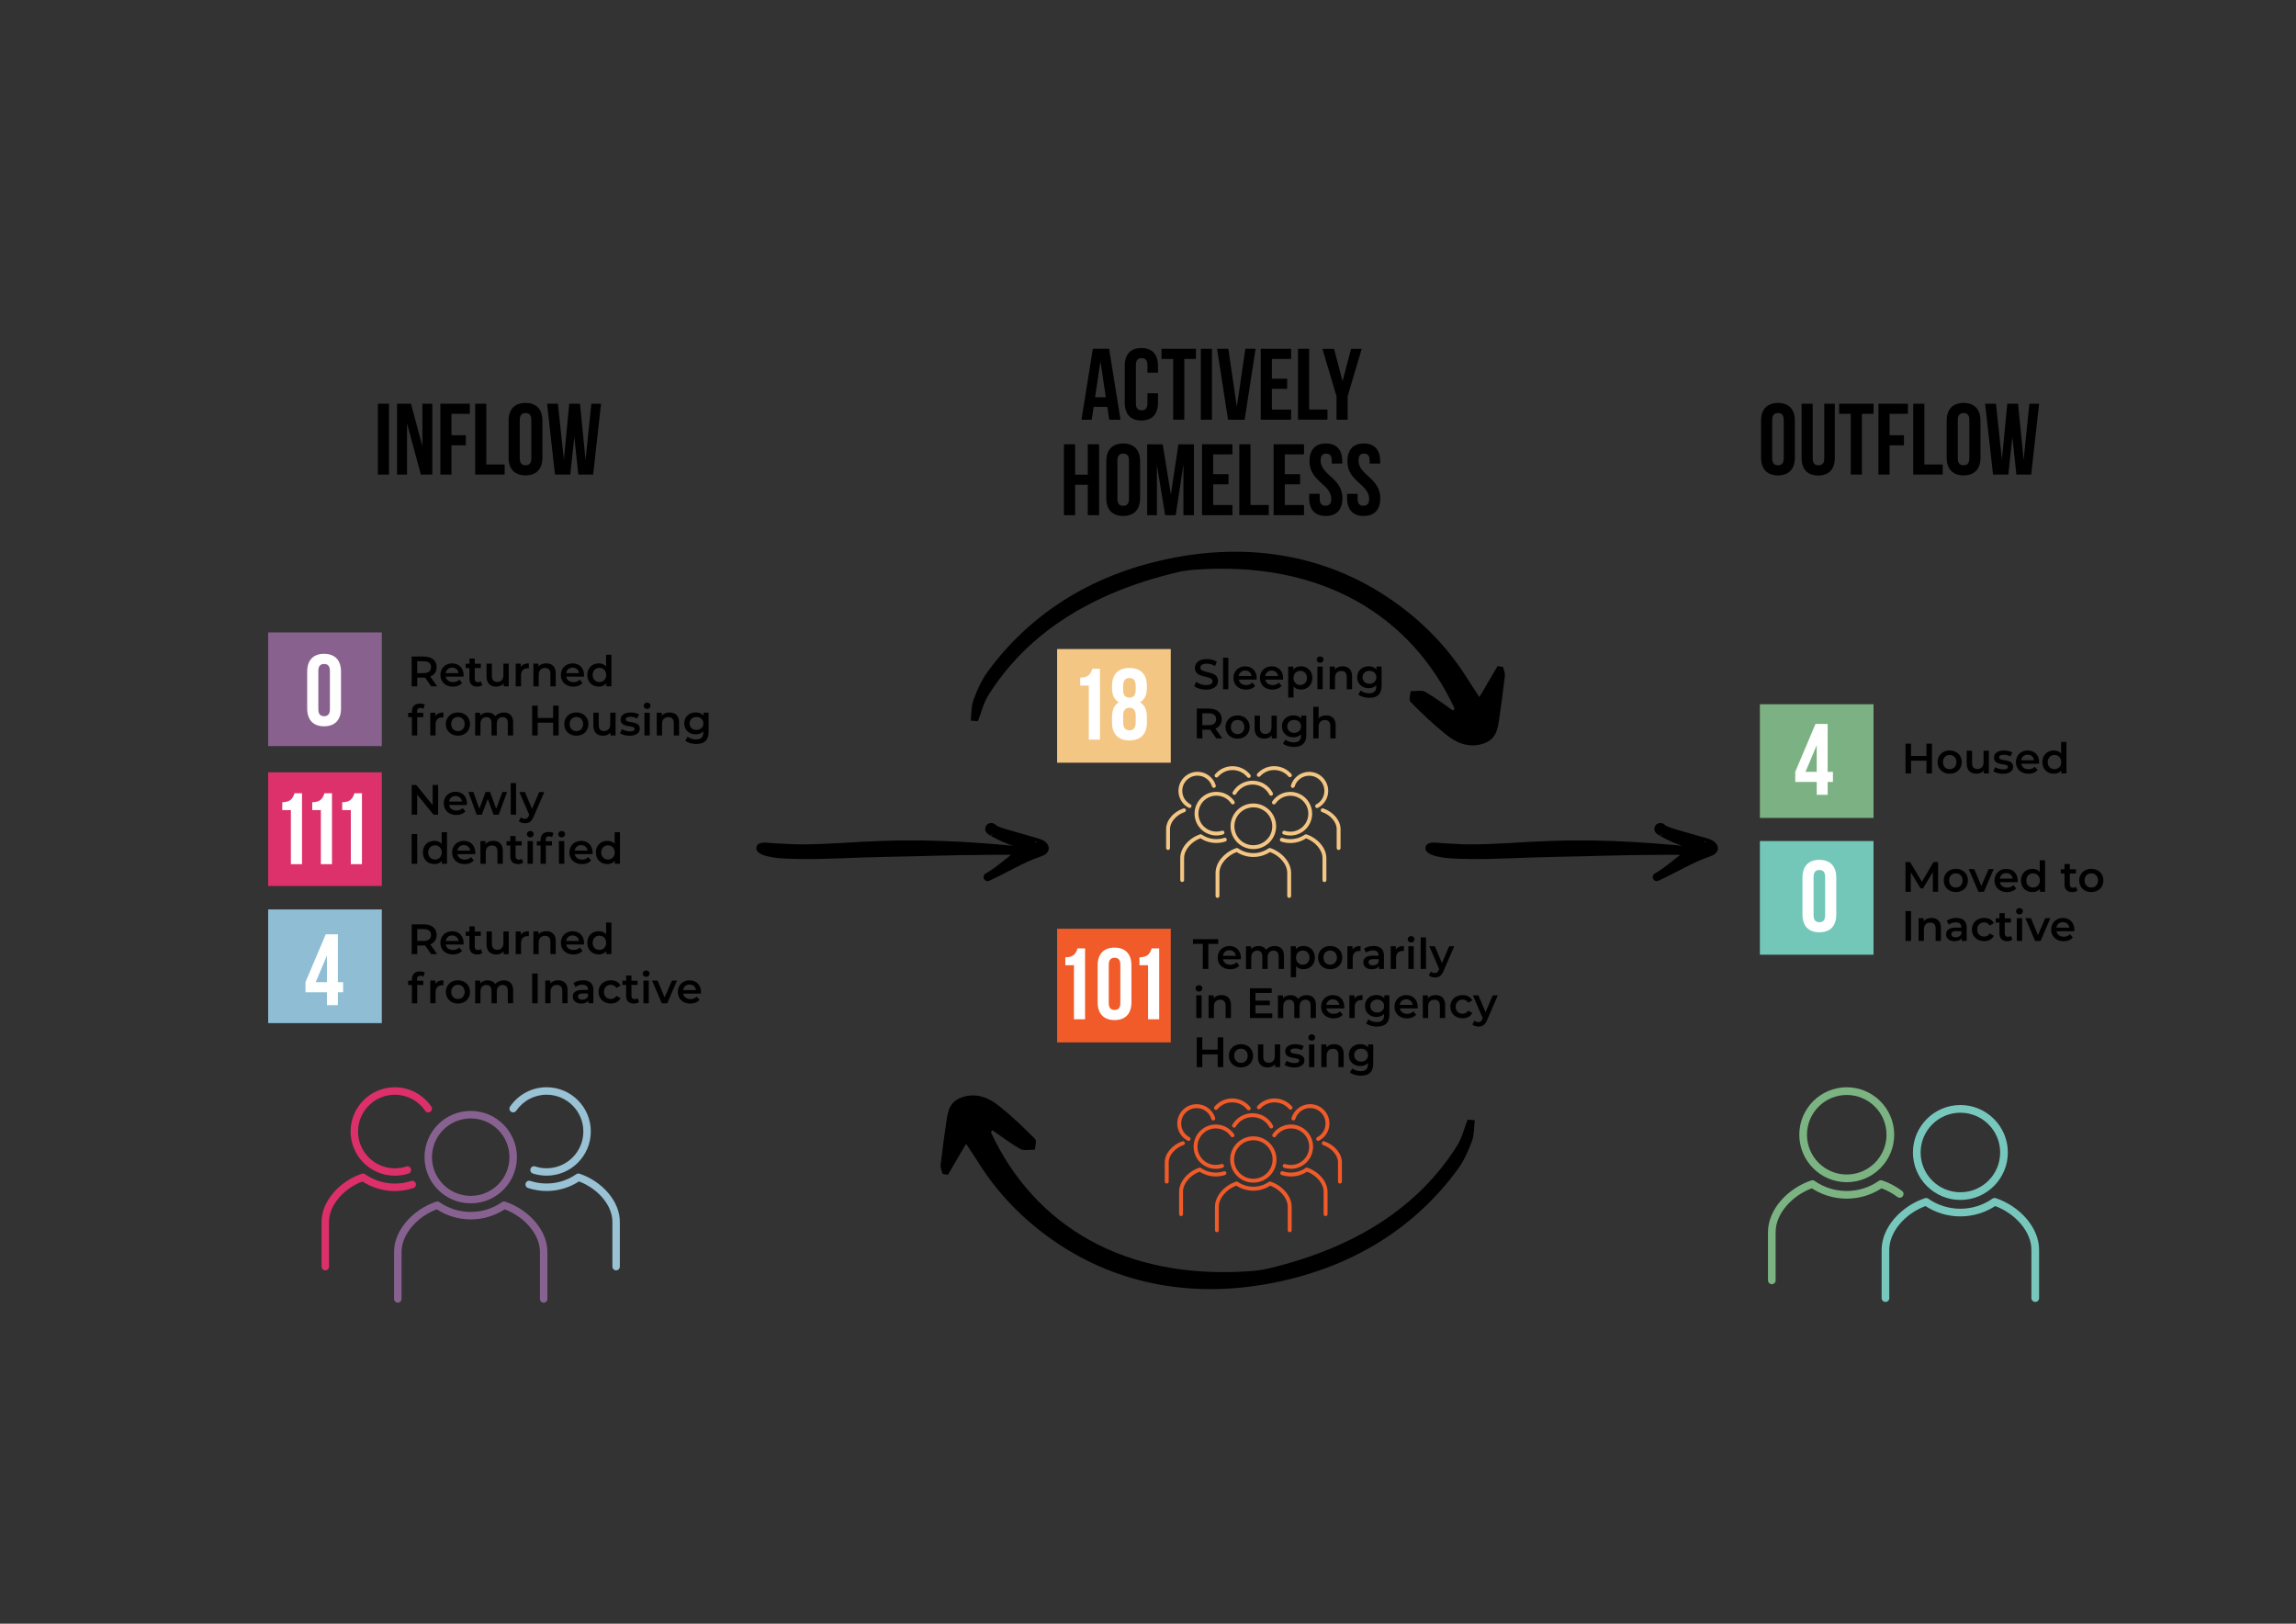 <?xml version="1.0" encoding="UTF-8"?>
<svg id="Layer_1" xmlns="http://www.w3.org/2000/svg" version="1.1" viewBox="0 0 841.89 595.28">
  <rect x="0" y="0" width="841.89" height="595.28" fill="#333333" stroke="none"/>
  <!-- Generator: Adobe Illustrator 29.5.1, SVG Export Plug-In . SVG Version: 2.1.0 Build 141)  -->
  <defs>
    <style>
      .st0 {
        fill: #8fbdd4;
      }

      .st1 {
        fill: #dd2f6a;
      }

      .st2 {
        fill: #fff;
      }

      .st3 {
        fill: #89618e;
      }

      .st4 {
        fill: #dd316b;
      }

      .st5 {
        fill: #7cb283;
      }

      .st6 {
        fill: #f15a29;
      }

      .st7 {
        fill: #99c2d5;
      }

      .st8 {
        fill: #f4c684;
      }

      .st9 {
        fill: #78c7bd;
      }

      .st10 {
        fill: #7bb482;
      }

      .st11 {
        fill: #876290;
      }

      .st12 {
        fill-rule: evenodd;
      }

      .st13 {
        fill: #73c7b9;
      }
    </style>
  </defs>
  <g>
    <path d="M138.56,148.01h4.08v25.99h-4.08v-25.99Z"/>
    <path d="M149.25,155.18v18.82h-3.68v-25.99h5.12l4.19,15.56v-15.56h3.64v25.99h-4.19l-5.09-18.82Z"/>
    <path d="M165.55,159.56h5.27v3.71h-5.27v10.73h-4.08v-25.99h10.8v3.71h-6.72v7.83Z"/>
    <path d="M174.24,148.01h4.08v22.27h6.72v3.71h-10.8v-25.99Z"/>
    <path d="M186.49,154.25c0-4.16,2.19-6.53,6.2-6.53s6.2,2.38,6.2,6.53v13.51c0,4.16-2.19,6.53-6.2,6.53s-6.2-2.38-6.2-6.53v-13.51ZM190.58,168.02c0,1.86.82,2.56,2.12,2.56s2.12-.71,2.12-2.56v-14.03c0-1.86-.82-2.56-2.12-2.56s-2.12.71-2.12,2.56v14.03Z"/>
    <path d="M210.59,160.15l-1.48,13.85h-5.61l-2.9-25.99h3.97l2.19,20.49,1.97-20.49h3.94l2.04,20.64,2.12-20.64h3.56l-2.9,25.99h-5.42l-1.48-13.85Z"/>
  </g>
  <g>
    <path d="M410.86,153.87h-4.12l-.71-4.71h-5.01l-.71,4.71h-3.75l4.16-25.99h5.98l4.16,25.99ZM401.54,145.63h3.94l-1.97-13.14-1.97,13.14Z"/>
    <path d="M424.6,144.18v3.45c0,4.16-2.08,6.53-6.09,6.53s-6.09-2.38-6.09-6.53v-13.51c0-4.16,2.08-6.53,6.09-6.53s6.09,2.38,6.09,6.53v2.52h-3.86v-2.78c0-1.86-.82-2.56-2.12-2.56s-2.12.71-2.12,2.56v14.03c0,1.86.82,2.52,2.12,2.52s2.12-.67,2.12-2.52v-3.71h3.86Z"/>
    <path d="M425.9,127.88h12.62v3.71h-4.27v22.27h-4.08v-22.27h-4.27v-3.71Z"/>
    <path d="M440.31,127.88h4.08v25.99h-4.08v-25.99Z"/>
    <path d="M453.52,149.08l3.12-21.2h3.75l-4.01,25.99h-6.09l-4.01-25.99h4.12l3.12,21.2Z"/>
    <path d="M466.37,138.84h5.61v3.71h-5.61v7.61h7.05v3.71h-11.14v-25.99h11.14v3.71h-7.05v7.24Z"/>
    <path d="M475.95,127.88h4.08v22.27h6.72v3.71h-10.8v-25.99Z"/>
    <path d="M490.06,145.26l-5.16-17.37h4.27l3.12,11.84,3.12-11.84h3.9l-5.16,17.37v8.61h-4.08v-8.61Z"/>
    <path d="M394.21,188.87h-4.08v-25.99h4.08v11.14h4.64v-11.14h4.16v25.99h-4.16v-11.14h-4.64v11.14Z"/>
    <path d="M405.65,169.12c0-4.16,2.19-6.53,6.2-6.53s6.2,2.38,6.2,6.53v13.51c0,4.16-2.19,6.53-6.2,6.53s-6.2-2.38-6.2-6.53v-13.51ZM409.73,182.89c0,1.86.82,2.56,2.12,2.56s2.12-.71,2.12-2.56v-14.03c0-1.86-.82-2.56-2.12-2.56s-2.12.71-2.12,2.56v14.03Z"/>
    <path d="M429.33,181.34l2.78-18.45h5.68v25.99h-3.86v-18.64l-2.82,18.64h-3.86l-3.04-18.38v18.38h-3.56v-25.99h5.68l3.01,18.45Z"/>
    <path d="M444.85,173.84h5.61v3.71h-5.61v7.61h7.05v3.71h-11.14v-25.99h11.14v3.71h-7.05v7.24Z"/>
    <path d="M454.43,162.88h4.08v22.27h6.72v3.71h-10.8v-25.99Z"/>
    <path d="M471.1,173.84h5.61v3.71h-5.61v7.61h7.05v3.71h-11.14v-25.99h11.14v3.71h-7.05v7.24Z"/>
    <path d="M486.18,162.59c3.97,0,6.01,2.38,6.01,6.53v.82h-3.86v-1.08c0-1.86-.74-2.56-2.04-2.56s-2.04.71-2.04,2.56c0,5.35,7.98,6.35,7.98,13.77,0,4.16-2.08,6.53-6.09,6.53s-6.09-2.38-6.09-6.53v-1.6h3.86v1.86c0,1.86.82,2.52,2.12,2.52s2.12-.67,2.12-2.52c0-5.35-7.98-6.35-7.98-13.77,0-4.16,2.04-6.53,6.01-6.53Z"/>
    <path d="M500.07,162.59c3.97,0,6.01,2.38,6.01,6.53v.82h-3.86v-1.08c0-1.86-.74-2.56-2.04-2.56s-2.04.71-2.04,2.56c0,5.35,7.98,6.35,7.98,13.77,0,4.16-2.08,6.53-6.09,6.53s-6.09-2.38-6.09-6.53v-1.6h3.86v1.86c0,1.86.82,2.52,2.12,2.52s2.12-.67,2.12-2.52c0-5.35-7.98-6.35-7.98-13.77,0-4.16,2.04-6.53,6.01-6.53Z"/>
  </g>
  <g>
    <path d="M645.74,154.25c0-4.16,2.19-6.53,6.2-6.53s6.2,2.38,6.2,6.53v13.51c0,4.16-2.19,6.53-6.2,6.53s-6.2-2.38-6.2-6.53v-13.51ZM649.82,168.02c0,1.86.82,2.56,2.12,2.56s2.12-.71,2.12-2.56v-14.03c0-1.86-.82-2.56-2.12-2.56s-2.12.71-2.12,2.56v14.03Z"/>
    <path d="M664.68,148.01v20.05c0,1.86.82,2.52,2.12,2.52s2.12-.67,2.12-2.52v-20.05h3.86v19.79c0,4.16-2.08,6.53-6.09,6.53s-6.09-2.38-6.09-6.53v-19.79h4.08Z"/>
    <path d="M674.37,148.01h12.62v3.71h-4.27v22.27h-4.08v-22.27h-4.27v-3.71Z"/>
    <path d="M692.86,159.56h5.27v3.71h-5.27v10.73h-4.08v-25.99h10.8v3.71h-6.72v7.83Z"/>
    <path d="M701.54,148.01h4.08v22.27h6.72v3.71h-10.8v-25.99Z"/>
    <path d="M713.8,154.25c0-4.16,2.19-6.53,6.2-6.53s6.2,2.38,6.2,6.53v13.51c0,4.16-2.19,6.53-6.2,6.53s-6.2-2.38-6.2-6.53v-13.51ZM717.88,168.02c0,1.86.82,2.56,2.12,2.56s2.12-.71,2.12-2.56v-14.03c0-1.86-.82-2.56-2.12-2.56s-2.12.71-2.12,2.56v14.03Z"/>
    <path d="M737.89,160.15l-1.48,13.85h-5.61l-2.9-25.99h3.97l2.19,20.49,1.97-20.49h3.94l2.04,20.64,2.12-20.64h3.56l-2.9,25.99h-5.42l-1.49-13.85Z"/>
  </g>
  <path class="st1" d="M120.65,464.37c0,.76-.61,1.37-1.37,1.37s-1.37-.61-1.37-1.37v-16.39c0-3.85,1.64-7.5,4.2-10.54,2.74-3.24,6.56-5.79,10.56-7.12.42-.14.87-.06,1.21.18h0c1.57,1.09,3.31,1.95,5.18,2.54,1.8.56,3.72.87,5.71.87,1.05,0,2.05-.08,3.02-.23,1-.16,1.97-.4,2.93-.71.72-.23,1.49.16,1.72.88.23.72-.16,1.49-.88,1.72-1.07.35-2.19.62-3.35.81-1.14.18-2.29.28-3.45.28-2.27,0-4.46-.35-6.52-1-1.91-.6-3.7-1.45-5.34-2.51-3.3,1.22-6.43,3.38-8.71,6.08-2.17,2.56-3.55,5.61-3.55,8.77v16.39h0ZM148.95,427.64c.72-.23,1.49.16,1.72.88.23.72-.16,1.49-.88,1.72-.79.26-1.62.46-2.48.59-.85.13-1.7.2-2.54.2-4.48,0-8.53-1.82-11.47-4.75-2.93-2.93-4.75-6.99-4.75-11.46s1.82-8.53,4.75-11.46,6.99-4.75,11.47-4.75c2.72,0,5.3.68,7.56,1.87,2.34,1.24,4.34,3.03,5.83,5.21.43.62.26,1.47-.36,1.9-.62.43-1.47.27-1.9-.36-1.24-1.81-2.9-3.3-4.85-4.33-1.87-.99-4.01-1.55-6.28-1.55-3.72,0-7.09,1.51-9.53,3.95-2.44,2.44-3.95,5.81-3.95,9.53s1.51,7.09,3.95,9.53c2.44,2.44,5.81,3.95,9.53,3.95.74,0,1.45-.06,2.12-.16.69-.11,1.38-.28,2.05-.5h0Z"/>
  <path class="st7" d="M224.55,464.37v-16.39c0-3.16-1.38-6.21-3.55-8.77-2.28-2.7-5.4-4.85-8.71-6.08-1.64,1.06-3.43,1.92-5.34,2.51-2.06.65-4.26,1-6.52,1-1.15,0-2.3-.09-3.45-.28-1.16-.18-2.28-.46-3.35-.81-.72-.23-1.11-1.01-.88-1.72.23-.72,1.01-1.11,1.72-.88.96.31,1.93.55,2.93.71.96.15,1.97.23,3.02.23,1.99,0,3.91-.3,5.71-.87,1.86-.58,3.6-1.45,5.18-2.54h0c.34-.23.78-.31,1.21-.17,4.01,1.33,7.83,3.88,10.56,7.12,2.56,3.04,4.2,6.69,4.2,10.54v16.39c0,.76-.61,1.37-1.37,1.37s-1.37-.61-1.37-1.37h0ZM196.25,427.64c.68.22,1.36.39,2.05.5.67.11,1.38.16,2.12.16,3.72,0,7.09-1.51,9.53-3.95,2.44-2.44,3.95-5.81,3.95-9.53s-1.51-7.09-3.95-9.53c-2.44-2.44-5.81-3.95-9.53-3.95-2.27,0-4.41.56-6.28,1.55-1.95,1.03-3.61,2.52-4.85,4.33-.43.62-1.28.78-1.9.36-.62-.43-.78-1.28-.36-1.9,1.49-2.17,3.49-3.97,5.83-5.21,2.26-1.19,4.83-1.87,7.56-1.87,4.48,0,8.53,1.82,11.47,4.75,2.93,2.93,4.75,6.99,4.75,11.46s-1.82,8.53-4.75,11.46c-2.93,2.93-6.99,4.75-11.47,4.75-.84,0-1.69-.07-2.54-.2-.86-.14-1.69-.34-2.48-.59-.72-.23-1.11-1.01-.88-1.72.23-.72,1.01-1.11,1.72-.88h0Z"/>
  <path class="st11" d="M147.23,476.21c0,.76-.61,1.37-1.37,1.37s-1.37-.61-1.37-1.37v-17.2c0-4.02,1.71-7.84,4.39-11.01,2.86-3.39,6.86-6.06,11.05-7.45.42-.14.87-.06,1.21.18h0c1.65,1.15,3.49,2.06,5.45,2.67,1.89.59,3.91.91,6.01.91s4.12-.32,6.01-.91c1.96-.61,3.79-1.52,5.45-2.68.4-.28.91-.31,1.33-.13,4.15,1.4,8.1,4.05,10.94,7.41,2.68,3.17,4.39,6.99,4.39,11.01v17.2c0,.76-.61,1.37-1.37,1.37s-1.37-.61-1.37-1.37v-17.2c0-3.33-1.46-6.54-3.74-9.24-2.4-2.85-5.7-5.12-9.19-6.41-1.72,1.12-3.61,2.02-5.62,2.65-2.16.68-4.45,1.04-6.82,1.04s-4.66-.36-6.82-1.04c-2.01-.63-3.89-1.53-5.62-2.65-3.49,1.28-6.79,3.56-9.19,6.41-2.28,2.7-3.74,5.91-3.74,9.24v17.2h0ZM172.6,407.28c4.68,0,8.91,1.9,11.98,4.96,3.07,3.07,4.96,7.3,4.96,11.98s-1.9,8.91-4.96,11.98c-3.07,3.07-7.3,4.96-11.98,4.96s-8.91-1.9-11.98-4.96c-3.07-3.07-4.96-7.3-4.96-11.98s1.9-8.91,4.96-11.98c3.07-3.07,7.3-4.96,11.98-4.96h0ZM182.64,414.19c-2.57-2.57-6.12-4.16-10.04-4.16s-7.47,1.59-10.04,4.16c-2.57,2.57-4.16,6.12-4.16,10.04s1.59,7.47,4.16,10.04c2.57,2.57,6.12,4.16,10.04,4.16s7.47-1.59,10.04-4.16c2.57-2.57,4.16-6.12,4.16-10.04s-1.59-7.47-4.16-10.04h0Z"/>
  <g>
    <path class="st10" d="M651.1,469.39c0,.78-.63,1.41-1.41,1.41s-1.41-.63-1.41-1.41v-17.66c0-4.13,1.76-8.05,4.51-11.31,2.94-3.48,7.05-6.22,11.35-7.65.43-.14.89-.06,1.24.18h0c1.7,1.18,3.58,2.11,5.59,2.74,1.94.61,4.02.94,6.17.94s4.23-.33,6.17-.94c2.01-.63,3.9-1.56,5.59-2.75.41-.29.93-.32,1.36-.14,1.25.42,2.47.95,3.65,1.57,1.21.64,2.39,1.38,3.51,2.22.62.46.74,1.34.28,1.96-.46.62-1.34.74-1.96.28-.98-.74-2.03-1.4-3.13-1.98-.88-.46-1.78-.87-2.69-1.2-1.77,1.15-3.71,2.07-5.77,2.72-2.22.69-4.57,1.07-7.01,1.07s-4.79-.37-7.01-1.07c-2.06-.65-4-1.57-5.77-2.72-3.58,1.32-6.97,3.65-9.44,6.58-2.34,2.77-3.84,6.07-3.84,9.49v17.66h0ZM677.16,398.61c4.8,0,9.15,1.95,12.3,5.1,3.15,3.15,5.1,7.5,5.1,12.3s-1.95,9.15-5.1,12.3c-3.15,3.15-7.5,5.1-12.3,5.1s-9.15-1.95-12.3-5.1c-3.15-3.15-5.1-7.5-5.1-12.3s1.95-9.15,5.1-12.3c3.15-3.15,7.5-5.1,12.3-5.1h0ZM687.47,405.7c-2.64-2.64-6.29-4.27-10.31-4.27s-7.67,1.63-10.31,4.27c-2.64,2.64-4.27,6.29-4.27,10.31s1.63,7.67,4.27,10.31c2.64,2.64,6.29,4.27,10.31,4.27s7.67-1.63,10.31-4.27c2.64-2.64,4.27-6.29,4.27-10.31s-1.63-7.67-4.27-10.31h0Z"/>
    <path class="st9" d="M692.77,475.9c0,.78-.63,1.41-1.41,1.41s-1.41-.63-1.41-1.41v-17.66c0-4.13,1.76-8.05,4.51-11.31,2.94-3.48,7.05-6.22,11.35-7.65.43-.14.89-.06,1.24.18h0c1.7,1.18,3.58,2.11,5.6,2.74,1.94.61,4.02.94,6.17.94s4.23-.33,6.17-.94c2.01-.63,3.9-1.56,5.6-2.75.41-.29.93-.32,1.36-.14,4.26,1.44,8.32,4.16,11.23,7.61,2.75,3.26,4.51,7.18,4.51,11.31v17.66c0,.78-.63,1.41-1.41,1.41s-1.41-.63-1.41-1.41v-17.66c0-3.42-1.5-6.72-3.84-9.49-2.47-2.92-5.86-5.26-9.44-6.58-1.77,1.15-3.71,2.07-5.77,2.72-2.22.69-4.57,1.07-7.01,1.07s-4.79-.37-7.01-1.07c-2.06-.65-4-1.57-5.77-2.72-3.58,1.32-6.97,3.65-9.44,6.58-2.34,2.77-3.84,6.07-3.84,9.49v17.66h0ZM718.83,405.12c4.8,0,9.15,1.95,12.3,5.1,3.15,3.15,5.1,7.5,5.1,12.3s-1.95,9.15-5.1,12.3c-3.15,3.15-7.5,5.1-12.3,5.1s-9.15-1.95-12.3-5.1c-3.15-3.15-5.1-7.5-5.1-12.3s1.95-9.15,5.1-12.3c3.15-3.15,7.5-5.1,12.3-5.1h0ZM729.14,412.21c-2.64-2.64-6.29-4.27-10.31-4.27s-7.67,1.63-10.31,4.27-4.27,6.29-4.27,10.31,1.63,7.67,4.27,10.31c2.64,2.64,6.29,4.27,10.31,4.27s7.67-1.63,10.31-4.27c2.64-2.64,4.27-6.29,4.27-10.31s-1.63-7.67-4.27-10.31h0Z"/>
  </g>
  <g>
    <path class="st8" d="M429.01,310.91c0,.39-.32.71-.71.71s-.71-.32-.71-.71v-6.94c0-1.66.7-3.23,1.81-4.54,1.17-1.39,2.81-2.48,4.53-3.05.37-.12.77.08.89.45s-.08.77-.45.89c-1.47.49-2.88,1.43-3.89,2.63-.9,1.06-1.47,2.32-1.47,3.63v6.94h0ZM436.52,294.89c.35.18.48.61.3.95-.18.35-.61.48-.95.3-1.13-.59-2.09-1.49-2.75-2.58-.64-1.06-1.01-2.3-1.01-3.62,0-1.93.78-3.68,2.05-4.94,1.26-1.26,3.01-2.05,4.94-2.05,1.56,0,3,.51,4.16,1.38,1.19.89,2.09,2.15,2.53,3.6.11.37-.1.77-.48.88-.37.11-.77-.1-.88-.48-.35-1.16-1.07-2.17-2.02-2.87-.93-.69-2.08-1.1-3.32-1.1-1.54,0-2.93.62-3.94,1.63-1.01,1.01-1.63,2.4-1.63,3.94,0,1.06.29,2.05.8,2.89.53.87,1.29,1.58,2.2,2.06h0Z"/>
    <path class="st8" d="M484.77,297.72c-.37-.12-.57-.52-.45-.89.12-.37.52-.57.89-.45,1.72.57,3.35,1.66,4.53,3.05,1.1,1.31,1.81,2.88,1.81,4.54v6.94c0,.39-.32.71-.71.71s-.71-.32-.71-.71v-6.94c0-1.31-.57-2.57-1.47-3.63-1.01-1.2-2.42-2.14-3.89-2.63h0ZM474.71,288.35c-.11.37-.5.59-.88.48-.37-.11-.59-.5-.48-.88.44-1.46,1.34-2.71,2.53-3.6,1.16-.87,2.6-1.38,4.16-1.38,1.93,0,3.68.78,4.94,2.05,1.26,1.26,2.05,3.01,2.05,4.94,0,1.32-.37,2.56-1.01,3.62-.66,1.09-1.62,1.99-2.75,2.58-.35.18-.77.05-.95-.3-.18-.35-.05-.77.3-.95.91-.47,1.67-1.19,2.2-2.06.51-.84.8-1.83.8-2.89,0-1.54-.62-2.93-1.63-3.94-1.01-1.01-2.4-1.63-3.94-1.63-1.25,0-2.4.41-3.32,1.1-.95.71-1.67,1.71-2.02,2.87h0Z"/>
    <path class="st8" d="M469.78,308.53c-.37-.12-.57-.52-.45-.89.12-.37.52-.57.89-.45.47.15.95.27,1.43.35.47.08.96.11,1.48.11.98,0,1.92-.15,2.79-.42.91-.29,1.76-.71,2.53-1.24.21-.14.47-.16.68-.07,1.95.66,3.81,1.91,5.15,3.49,1.27,1.5,2.07,3.3,2.07,5.2v8.06c0,.39-.32.71-.71.71s-.71-.32-.71-.71v-8.06c0-1.55-.68-3.03-1.74-4.29-1.11-1.32-2.64-2.37-4.25-2.97-.8.52-1.68.94-2.62,1.23-1.02.32-2.1.49-3.21.49-.57,0-1.14-.05-1.7-.14-.57-.09-1.12-.22-1.65-.4h0ZM434.19,322.65c0,.39-.32.71-.71.71s-.71-.32-.71-.71v-8.06c0-1.9.81-3.7,2.07-5.2,1.35-1.6,3.23-2.85,5.21-3.51.22-.07.45-.03.62.09h0c.77.53,1.62.96,2.53,1.24.88.28,1.82.42,2.8.42.51,0,1.01-.04,1.48-.11.49-.08.97-.19,1.43-.35.37-.12.77.08.89.45.12.37-.08.77-.45.89-.53.17-1.08.31-1.65.4-.56.09-1.13.14-1.7.14-1.12,0-2.2-.17-3.21-.49-.94-.29-1.82-.71-2.62-1.23-1.61.6-3.14,1.65-4.25,2.97-1.06,1.25-1.74,2.74-1.74,4.29v8.06h0ZM448.05,304.57c.37-.12.77.08.89.45.12.37-.08.77-.45.89-.39.13-.8.23-1.22.29-.42.07-.84.1-1.25.1-2.21,0-4.21-.9-5.66-2.34-1.45-1.45-2.34-3.45-2.34-5.66s.9-4.21,2.34-5.66c1.45-1.45,3.45-2.34,5.66-2.34,1.34,0,2.61.33,3.73.92,1.16.61,2.14,1.5,2.88,2.57.22.32.14.76-.18.98-.32.22-.76.14-.98-.19-.6-.88-1.42-1.61-2.37-2.12-.91-.48-1.96-.76-3.07-.76-1.82,0-3.47.74-4.66,1.93-1.19,1.19-1.93,2.84-1.93,4.66s.74,3.47,1.93,4.66c1.19,1.19,2.84,1.93,4.66,1.93.36,0,.71-.03,1.04-.08.34-.05.67-.13,1-.24h0ZM467.69,294.6c-.22.32-.66.4-.98.19-.32-.22-.4-.66-.19-.98.73-1.07,1.72-1.96,2.88-2.57,1.12-.59,2.38-.92,3.73-.92,2.21,0,4.21.9,5.66,2.34,1.45,1.45,2.34,3.45,2.34,5.66s-.9,4.21-2.34,5.66c-1.45,1.45-3.45,2.34-5.66,2.34-.42,0-.83-.03-1.25-.1-.43-.07-.83-.17-1.22-.29-.37-.12-.57-.52-.45-.89.12-.37.52-.57.89-.45.33.11.67.19,1,.24.33.05.67.08,1.04.08,1.82,0,3.47-.74,4.66-1.93,1.19-1.19,1.93-2.84,1.93-4.66s-.74-3.47-1.93-4.66c-1.19-1.19-2.84-1.93-4.66-1.93-1.11,0-2.16.27-3.07.76-.95.5-1.77,1.23-2.37,2.12h0Z"/>
    <path class="st8" d="M447.14,328.47c0,.39-.32.71-.71.71s-.71-.32-.71-.71v-8.45c0-1.99.84-3.87,2.17-5.43,1.41-1.67,3.38-2.99,5.45-3.67.22-.07.45-.03.62.09h0c.81.56,1.71,1.01,2.67,1.31.93.29,1.92.45,2.94.45s2.02-.16,2.94-.45c.96-.3,1.86-.75,2.67-1.31.21-.14.47-.16.68-.07,2.04.69,3.99,2,5.39,3.65,1.32,1.57,2.17,3.45,2.17,5.43v8.45c0,.39-.32.71-.71.71s-.71-.32-.71-.71v-8.45c0-1.63-.71-3.2-1.83-4.52-1.17-1.39-2.78-2.5-4.49-3.13-.84.55-1.77.99-2.75,1.3-1.06.33-2.19.51-3.36.51s-2.3-.18-3.36-.51c-.98-.31-1.91-.75-2.75-1.3-1.7.63-3.31,1.74-4.49,3.13-1.12,1.32-1.83,2.89-1.83,4.52v8.45h0ZM459.57,294.57c2.31,0,4.4.94,5.91,2.45,1.51,1.51,2.45,3.6,2.45,5.91s-.94,4.4-2.45,5.91c-1.51,1.51-3.6,2.45-5.91,2.45s-4.4-.94-5.91-2.45c-1.51-1.51-2.45-3.6-2.45-5.91s.94-4.4,2.45-5.91c1.51-1.51,3.6-2.45,5.91-2.45h0ZM464.48,298.02c-1.26-1.26-2.99-2.03-4.91-2.03s-3.65.78-4.91,2.03c-1.26,1.26-2.03,2.99-2.03,4.91s.78,3.65,2.03,4.91c1.26,1.26,2.99,2.03,4.91,2.03s3.65-.78,4.91-2.03c1.26-1.26,2.03-2.99,2.03-4.91s-.78-3.65-2.03-4.91h0Z"/>
    <path class="st8" d="M453.23,291.08c-.2.34-.63.45-.96.25-.34-.2-.45-.63-.25-.96.74-1.26,1.79-2.3,3.06-3.03,1.23-.7,2.65-1.11,4.16-1.12,1.6,0,3.09.42,4.37,1.19,1.31.79,2.38,1.92,3.09,3.29.18.35.04.77-.3.95-.35.18-.77.04-.95-.3-.58-1.13-1.47-2.08-2.56-2.73-1.06-.64-2.31-1-3.64-.99-1.26,0-2.44.34-3.46.93-1.05.6-1.93,1.47-2.54,2.52h0Z"/>
    <path class="st8" d="M446.61,284.79c-.25.3-.7.34-.99.09-.3-.25-.34-.7-.09-.99.78-.93,1.76-1.69,2.88-2.21,1.08-.5,2.27-.78,3.53-.78s2.52.3,3.62.83c1.14.55,2.13,1.35,2.91,2.32.24.31.19.75-.11.99-.3.24-.75.19-.99-.11-.65-.81-1.48-1.48-2.42-1.93-.91-.44-1.93-.68-3.01-.68s-2.05.23-2.94.65c-.92.43-1.74,1.06-2.39,1.84h0Z"/>
    <path class="st8" d="M462.08,284.57c-.26.29-.71.31-1,.05-.29-.26-.31-.71-.05-1,.78-.85,1.73-1.55,2.8-2.02,1.03-.46,2.17-.71,3.37-.71s2.41.27,3.47.75c1.1.5,2.07,1.23,2.85,2.13.25.29.22.74-.07.99-.29.25-.74.22-.99-.07-.65-.75-1.46-1.36-2.37-1.77-.87-.4-1.85-.62-2.88-.62s-1.95.21-2.8.59c-.89.39-1.68.97-2.33,1.68h0Z"/>
  </g>
  <g>
    <path class="st6" d="M428.53,433.19c0,.4-.32.72-.72.72s-.72-.32-.72-.72v-7.04c0-1.69.72-3.28,1.84-4.61,1.19-1.41,2.85-2.52,4.6-3.1.37-.12.78.08.9.45s-.08.78-.45.9c-1.5.5-2.93,1.45-3.95,2.67-.91,1.08-1.49,2.36-1.49,3.69v7.04h0ZM436.15,416.92c.35.18.49.62.31.97-.18.35-.62.49-.97.31-1.15-.6-2.12-1.51-2.79-2.62-.65-1.08-1.03-2.33-1.03-3.67,0-1.96.79-3.73,2.08-5.02,1.28-1.28,3.06-2.08,5.02-2.08,1.58,0,3.05.52,4.23,1.4,1.21.9,2.13,2.18,2.57,3.66.11.38-.1.78-.48.89-.38.11-.78-.1-.89-.48-.35-1.18-1.08-2.2-2.05-2.92-.94-.7-2.11-1.11-3.38-1.11-1.56,0-2.98.63-4,1.66-1.02,1.02-1.66,2.44-1.66,4,0,1.08.3,2.08.82,2.93.54.88,1.31,1.61,2.23,2.09h0Z"/>
    <path class="st6" d="M485.16,419.79c-.37-.12-.58-.53-.45-.9.12-.37.53-.58.9-.45,1.74.58,3.41,1.69,4.6,3.1,1.12,1.33,1.84,2.92,1.84,4.61v7.04c0,.4-.32.72-.72.72s-.72-.32-.72-.72v-7.04c0-1.33-.58-2.61-1.49-3.68-1.03-1.21-2.46-2.17-3.95-2.67h0ZM474.95,410.27c-.11.38-.51.6-.89.48-.38-.11-.6-.51-.48-.89.44-1.48,1.36-2.76,2.57-3.66,1.18-.88,2.65-1.4,4.23-1.4,1.96,0,3.73.79,5.02,2.08,1.28,1.28,2.08,3.06,2.08,5.02,0,1.34-.38,2.6-1.03,3.67-.67,1.11-1.64,2.02-2.79,2.62-.35.18-.79.05-.97-.31-.18-.35-.05-.79.31-.97.92-.48,1.7-1.21,2.23-2.09.52-.85.82-1.86.82-2.93,0-1.56-.63-2.98-1.66-4-1.02-1.02-2.44-1.66-4-1.66-1.27,0-2.44.41-3.38,1.11-.96.72-1.69,1.74-2.05,2.92h0Z"/>
    <path class="st6" d="M469.94,430.77c-.38-.12-.58-.53-.46-.9.12-.38.53-.58.9-.46.48.16.96.27,1.46.35.48.08.98.12,1.5.12.99,0,1.95-.15,2.84-.43.93-.29,1.79-.72,2.57-1.26.21-.15.47-.16.69-.07,1.98.67,3.87,1.94,5.23,3.54,1.29,1.52,2.11,3.35,2.11,5.28v8.18c0,.4-.32.72-.72.72s-.72-.32-.72-.72v-8.18c0-1.57-.69-3.08-1.76-4.35-1.13-1.34-2.68-2.41-4.31-3.02-.82.53-1.71.95-2.66,1.25-1.03.32-2.13.5-3.27.5-.58,0-1.15-.05-1.73-.14-.58-.09-1.14-.23-1.68-.4h0ZM433.79,445.12c0,.4-.32.72-.72.72s-.72-.32-.72-.72v-8.18c0-1.93.82-3.76,2.11-5.28,1.37-1.62,3.28-2.9,5.29-3.56.22-.07.45-.03.63.09h0c.78.54,1.65.97,2.57,1.26.89.28,1.85.43,2.84.43.52,0,1.02-.04,1.5-.12.49-.08.98-.2,1.46-.35.38-.12.78.08.9.46.12.38-.08.78-.46.9-.54.18-1.1.31-1.68.4-.57.09-1.15.14-1.73.14-1.13,0-2.23-.17-3.27-.5-.95-.3-1.84-.72-2.66-1.25-1.64.61-3.18,1.68-4.31,3.02-1.08,1.27-1.76,2.78-1.76,4.35v8.18h0ZM447.87,426.76c.38-.12.78.08.9.46.12.38-.08.78-.46.9-.39.13-.81.23-1.24.3-.43.07-.85.1-1.27.1-2.24,0-4.28-.91-5.75-2.38-1.47-1.47-2.38-3.5-2.38-5.75s.91-4.28,2.38-5.75c1.47-1.47,3.5-2.38,5.75-2.38,1.37,0,2.65.34,3.79.94,1.17.62,2.18,1.52,2.92,2.61.22.33.14.77-.19,1-.33.22-.77.14-1-.19-.61-.9-1.44-1.64-2.41-2.15-.93-.49-1.99-.77-3.12-.77-1.85,0-3.52.75-4.73,1.96-1.21,1.21-1.96,2.88-1.96,4.73s.75,3.52,1.96,4.73c1.21,1.21,2.88,1.96,4.73,1.96.37,0,.72-.03,1.06-.08.34-.05.68-.14,1.02-.25h0ZM467.82,416.62c-.22.33-.67.41-1,.19-.33-.22-.41-.67-.19-1,.75-1.09,1.75-1.99,2.92-2.61,1.13-.6,2.42-.94,3.79-.94,2.24,0,4.28.91,5.75,2.38,1.47,1.47,2.38,3.5,2.38,5.75s-.91,4.28-2.38,5.75c-1.47,1.47-3.5,2.38-5.75,2.38-.42,0-.85-.04-1.27-.1-.43-.07-.85-.17-1.24-.3-.38-.12-.58-.53-.46-.9.12-.38.53-.58.9-.46.34.11.68.19,1.02.25.33.05.68.08,1.06.08,1.85,0,3.52-.75,4.73-1.96,1.21-1.21,1.96-2.88,1.96-4.73s-.75-3.52-1.96-4.73c-1.21-1.21-2.88-1.96-4.73-1.96-1.13,0-2.19.28-3.12.77-.97.51-1.79,1.25-2.41,2.15h0Z"/>
    <path class="st6" d="M446.94,451.03c0,.4-.32.72-.72.72s-.72-.32-.72-.72v-8.58c0-2.02.86-3.93,2.2-5.52,1.43-1.7,3.43-3.03,5.53-3.73.22-.07.45-.03.63.09h0c.82.57,1.74,1.02,2.71,1.33.94.29,1.95.45,2.99.45s2.05-.16,2.99-.45c.97-.31,1.89-.76,2.71-1.33.21-.15.47-.16.69-.07,2.08.7,4.05,2.03,5.47,3.71,1.34,1.59,2.2,3.5,2.2,5.52v8.58c0,.4-.32.72-.72.72s-.72-.32-.72-.72v-8.58c0-1.66-.72-3.25-1.86-4.59-1.19-1.41-2.83-2.54-4.56-3.18-.86.56-1.8,1-2.8,1.32-1.08.34-2.23.52-3.42.52s-2.33-.18-3.42-.52c-1-.31-1.94-.76-2.8-1.32-1.73.64-3.37,1.77-4.56,3.18-1.13,1.34-1.86,2.94-1.86,4.59v8.58h0ZM459.57,416.6c2.34,0,4.47.95,6,2.49,1.54,1.54,2.49,3.66,2.49,6s-.95,4.47-2.49,6c-1.54,1.54-3.66,2.49-6,2.49s-4.47-.95-6-2.49c-1.54-1.54-2.49-3.66-2.49-6s.95-4.47,2.49-6c1.54-1.54,3.66-2.49,6-2.49h0ZM464.56,420.1c-1.28-1.28-3.04-2.07-4.99-2.07s-3.71.79-4.99,2.07c-1.28,1.28-2.07,3.04-2.07,4.99s.79,3.71,2.07,4.99c1.28,1.28,3.04,2.07,4.99,2.07s3.71-.79,4.99-2.07c1.28-1.28,2.07-3.04,2.07-4.99s-.79-3.71-2.07-4.99h0Z"/>
    <path class="st6" d="M453.13,413.05c-.2.34-.64.46-.98.26-.34-.2-.45-.64-.26-.98.75-1.28,1.82-2.34,3.1-3.08,1.24-.71,2.69-1.13,4.23-1.13,1.62,0,3.14.43,4.43,1.21,1.33.8,2.42,1.95,3.13,3.34.18.35.04.78-.31.97-.35.18-.78.04-.97-.31-.59-1.15-1.49-2.11-2.6-2.77-1.08-.65-2.34-1.01-3.69-1-1.28,0-2.48.35-3.52.94-1.07.61-1.96,1.5-2.58,2.56h0Z"/>
    <path class="st6" d="M446.4,406.66c-.25.3-.71.34-1.01.09-.3-.25-.34-.71-.09-1.01.79-.94,1.79-1.72,2.92-2.24,1.09-.51,2.31-.8,3.59-.8s2.56.3,3.68.84c1.16.56,2.17,1.37,2.96,2.36.25.31.2.76-.12,1.01-.31.25-.76.19-1.01-.12-.66-.83-1.5-1.5-2.46-1.96-.92-.44-1.96-.69-3.06-.69s-2.08.24-2.98.66c-.94.44-1.77,1.08-2.43,1.87h0Z"/>
    <path class="st6" d="M462.12,406.44c-.27.29-.72.31-1.01.05-.29-.27-.31-.72-.05-1.01.79-.87,1.76-1.57,2.85-2.05,1.05-.46,2.21-.72,3.43-.72s2.44.27,3.52.77c1.11.51,2.1,1.25,2.89,2.16.26.3.23.75-.07,1.01-.3.26-.75.23-1.01-.07-.66-.76-1.48-1.38-2.4-1.8-.89-.4-1.88-.63-2.93-.63s-1.98.21-2.85.6c-.9.4-1.71.98-2.37,1.7h0Z"/>
  </g>
  <rect class="st5" x="645.31" y="258.19" width="41.67" height="41.67"/>
  <rect class="st13" x="645.31" y="308.34" width="41.67" height="41.67"/>
  <rect class="st4" x="98.33" y="283.14" width="41.67" height="41.67"/>
  <rect class="st3" x="98.33" y="231.86" width="41.67" height="41.67"/>
  <rect class="st0" x="98.33" y="333.42" width="41.67" height="41.67"/>
  <g>
    <path class="st2" d="M103.5,294.1c3.16,0,3.86-1.52,4.49-3.27h2.75v25.99h-4.08v-19.82h-3.16v-2.9Z"/>
    <path class="st2" d="M114.49,294.1c3.16,0,3.86-1.52,4.49-3.27h2.75v25.99h-4.08v-19.82h-3.16v-2.9Z"/>
    <path class="st2" d="M125.48,294.1c3.16,0,3.86-1.52,4.49-3.27h2.75v25.99h-4.08v-19.82h-3.16v-2.9Z"/>
  </g>
  <path class="st2" d="M112.64,246.23c0-4.16,2.19-6.53,6.2-6.53s6.2,2.38,6.2,6.53v13.51c0,4.16-2.19,6.53-6.2,6.53s-6.2-2.38-6.2-6.53v-13.51ZM116.73,260.01c0,1.86.82,2.56,2.12,2.56s2.12-.71,2.12-2.56v-14.03c0-1.86-.82-2.56-2.12-2.56s-2.12.71-2.12,2.56v14.03Z"/>
  <path class="st2" d="M658.28,282.97l7.42-17.56h4.46v17.56h1.93v3.71h-1.93v4.71h-4.01v-4.71h-7.87v-3.71ZM666.15,282.97v-9.76l-4.12,9.76h4.12Z"/>
  <rect class="st8" x="387.62" y="237.95" width="41.67" height="41.67"/>
  <g>
    <path class="st2" d="M396.09,248.44c3.16,0,3.86-1.52,4.49-3.27h2.75v25.99h-4.08v-19.82h-3.16v-2.9Z"/>
    <path class="st2" d="M414.14,271.45c-4.12,0-6.39-2.38-6.39-6.53v-2.04c0-2.49.74-4.42,2.52-5.42-1.71-.93-2.52-2.67-2.52-5.23v-.82c0-4.16,2.26-6.53,6.39-6.53s6.39,2.38,6.39,6.53v.82c0,2.56-.85,4.31-2.52,5.23,1.78,1,2.52,2.93,2.52,5.42v2.04c0,4.16-2.26,6.53-6.39,6.53ZM411.83,253c0,2.08.97,2.75,2.3,2.75s2.3-.67,2.3-2.75v-1.45c0-2.34-1-2.97-2.3-2.97s-2.3.63-2.3,2.97v1.45ZM414.14,267.74c1.3,0,2.26-.63,2.3-2.93v-2.41c0-2.04-.85-2.93-2.3-2.93s-2.3.89-2.3,2.93v2.41c0,2.3,1,2.93,2.3,2.93Z"/>
  </g>
  <path class="st2" d="M660.92,321.76c0-4.16,2.19-6.53,6.2-6.53s6.2,2.38,6.2,6.53v13.51c0,4.16-2.19,6.53-6.2,6.53s-6.2-2.38-6.2-6.53v-13.51ZM665,335.54c0,1.86.82,2.56,2.12,2.56s2.12-.71,2.12-2.56v-14.03c0-1.86-.82-2.56-2.12-2.56s-2.12.71-2.12,2.56v14.03Z"/>
  <path class="st2" d="M112.01,360.08l7.43-17.56h4.45v17.56h1.93v3.71h-1.93v4.71h-4.01v-4.71h-7.87v-3.71ZM119.88,360.08v-9.76l-4.12,9.76h4.12Z"/>
  <g>
    <path d="M708.41,272.64v10.92h-2.03v-4.68h-5.64v4.68h-2.03v-10.92h2.03v4.51h5.64v-4.51h2.03Z"/>
    <path d="M710.47,279.39c0-2.5,1.87-4.26,4.43-4.26s4.44,1.76,4.44,4.26-1.86,4.27-4.44,4.27-4.43-1.78-4.43-4.27ZM717.38,279.39c0-1.59-1.06-2.6-2.48-2.6s-2.46,1.01-2.46,2.6,1.06,2.6,2.46,2.6,2.48-1.01,2.48-2.6Z"/>
    <path d="M729.28,275.22v8.33h-1.86v-1.06c-.62.76-1.61,1.17-2.68,1.17-2.14,0-3.59-1.17-3.59-3.68v-4.76h1.95v4.49c0,1.51.72,2.23,1.95,2.23,1.36,0,2.28-.84,2.28-2.51v-4.21h1.95Z"/>
    <path d="M730.88,282.73l.75-1.48c.73.48,1.86.83,2.9.83,1.23,0,1.75-.34,1.75-.92,0-1.59-5.15-.09-5.15-3.42,0-1.57,1.42-2.6,3.66-2.6,1.11,0,2.37.27,3.12.72l-.75,1.48c-.8-.47-1.59-.62-2.39-.62-1.18,0-1.75.39-1.75.94,0,1.68,5.15.19,5.15,3.45,0,1.56-1.43,2.57-3.77,2.57-1.39,0-2.78-.41-3.52-.94Z"/>
    <path d="M747.67,280.01h-6.53c.23,1.22,1.25,2,2.7,2,.94,0,1.67-.3,2.26-.9l1.04,1.2c-.75.89-1.92,1.36-3.35,1.36-2.79,0-4.6-1.79-4.6-4.27s1.82-4.26,4.3-4.26,4.21,1.7,4.21,4.3c0,.16-.02.39-.03.58ZM741.12,278.72h4.72c-.16-1.2-1.08-2.03-2.35-2.03s-2.18.81-2.37,2.03Z"/>
    <path d="M757.72,271.98v11.57h-1.87v-1.08c-.66.8-1.62,1.19-2.76,1.19-2.42,0-4.21-1.68-4.21-4.27s1.79-4.26,4.21-4.26c1.08,0,2.03.36,2.68,1.12v-4.27h1.95ZM755.81,279.39c0-1.59-1.08-2.6-2.48-2.6s-2.48,1.01-2.48,2.6,1.08,2.6,2.48,2.6,2.48-1.01,2.48-2.6Z"/>
  </g>
  <g>
    <path d="M708.74,326.95l-.02-7.24-3.59,5.99h-.9l-3.59-5.89v7.14h-1.93v-10.92h1.67l4.34,7.24,4.26-7.24h1.67l.02,10.92h-1.92Z"/>
    <path d="M712.73,322.78c0-2.5,1.87-4.26,4.43-4.26s4.44,1.76,4.44,4.26-1.86,4.27-4.44,4.27-4.43-1.78-4.43-4.27ZM719.64,322.78c0-1.59-1.06-2.6-2.48-2.6s-2.46,1.01-2.46,2.6,1.06,2.6,2.46,2.6,2.48-1.01,2.48-2.6Z"/>
    <path d="M731.04,318.62l-3.57,8.33h-2.01l-3.57-8.33h2.03l2.59,6.18,2.67-6.18h1.87Z"/>
    <path d="M739.82,323.41h-6.53c.23,1.22,1.25,2,2.7,2,.94,0,1.67-.3,2.26-.9l1.04,1.2c-.75.89-1.92,1.36-3.35,1.36-2.79,0-4.6-1.79-4.6-4.27s1.82-4.26,4.3-4.26,4.21,1.7,4.21,4.3c0,.16-.02.39-.03.58ZM733.27,322.11h4.73c-.16-1.2-1.08-2.03-2.36-2.03s-2.18.81-2.37,2.03Z"/>
    <path d="M749.88,315.38v11.57h-1.87v-1.08c-.66.8-1.62,1.19-2.76,1.19-2.42,0-4.21-1.68-4.21-4.27s1.79-4.26,4.21-4.26c1.08,0,2.03.36,2.68,1.12v-4.27h1.95ZM747.96,322.78c0-1.59-1.08-2.6-2.48-2.6s-2.48,1.01-2.48,2.6,1.08,2.6,2.48,2.6,2.48-1.01,2.48-2.6Z"/>
    <path d="M761.75,326.5c-.47.37-1.17.56-1.87.56-1.82,0-2.87-.97-2.87-2.81v-4.01h-1.37v-1.56h1.37v-1.9h1.95v1.9h2.23v1.56h-2.23v3.96c0,.81.41,1.25,1.15,1.25.41,0,.79-.11,1.09-.34l.55,1.39Z"/>
    <path d="M762.39,322.78c0-2.5,1.87-4.26,4.43-4.26s4.44,1.76,4.44,4.26-1.86,4.27-4.44,4.27-4.43-1.78-4.43-4.27ZM769.3,322.78c0-1.59-1.06-2.6-2.48-2.6s-2.46,1.01-2.46,2.6,1.06,2.6,2.46,2.6,2.48-1.01,2.48-2.6Z"/>
    <path d="M698.71,334.03h2.03v10.92h-2.03v-10.92Z"/>
    <path d="M711.7,340.18v4.77h-1.95v-4.52c0-1.48-.73-2.2-1.98-2.2-1.39,0-2.32.84-2.32,2.51v4.21h-1.95v-8.33h1.86v1.08c.64-.76,1.65-1.17,2.87-1.17,2,0,3.48,1.14,3.48,3.65Z"/>
    <path d="M721.15,340.07v4.88h-1.84v-1.01c-.47.72-1.37,1.12-2.62,1.12-1.9,0-3.1-1.04-3.1-2.5s.94-2.48,3.46-2.48h2.15v-.12c0-1.14-.69-1.81-2.07-1.81-.94,0-1.9.31-2.53.83l-.76-1.42c.89-.69,2.18-1.03,3.52-1.03,2.4,0,3.79,1.14,3.79,3.54ZM719.2,342.34v-.97h-2.01c-1.33,0-1.68.5-1.68,1.11,0,.7.59,1.15,1.59,1.15s1.78-.44,2.11-1.29Z"/>
    <path d="M723.04,340.78c0-2.5,1.87-4.26,4.51-4.26,1.62,0,2.92.67,3.55,1.93l-1.5.87c-.5-.79-1.25-1.15-2.07-1.15-1.44,0-2.53,1-2.53,2.6s1.09,2.6,2.53,2.6c.83,0,1.57-.36,2.07-1.15l1.5.87c-.64,1.25-1.93,1.95-3.55,1.95-2.64,0-4.51-1.78-4.51-4.27Z"/>
    <path d="M737.9,344.5c-.47.37-1.17.56-1.87.56-1.82,0-2.87-.97-2.87-2.81v-4.01h-1.37v-1.56h1.37v-1.9h1.95v1.9h2.23v1.56h-2.23v3.96c0,.81.41,1.25,1.15,1.25.41,0,.79-.11,1.09-.34l.55,1.39Z"/>
    <path d="M739.24,334.08c0-.66.53-1.17,1.25-1.17s1.25.48,1.25,1.12c0,.69-.51,1.22-1.25,1.22s-1.25-.51-1.25-1.17ZM739.51,336.62h1.95v8.33h-1.95v-8.33Z"/>
    <path d="M751.81,336.62l-3.57,8.33h-2.01l-3.57-8.33h2.03l2.59,6.18,2.67-6.18h1.87Z"/>
    <path d="M760.59,341.41h-6.53c.23,1.22,1.25,2,2.7,2,.94,0,1.67-.3,2.26-.9l1.04,1.2c-.75.89-1.92,1.36-3.35,1.36-2.79,0-4.6-1.79-4.6-4.27s1.82-4.26,4.3-4.26,4.21,1.7,4.21,4.3c0,.16-.02.39-.03.58ZM754.04,340.11h4.73c-.16-1.2-1.08-2.03-2.36-2.03s-2.18.81-2.37,2.03Z"/>
  </g>
  <g>
    <path d="M437.91,251.55l.7-1.58c.87.7,2.26,1.2,3.6,1.2,1.7,0,2.42-.61,2.42-1.42,0-2.35-6.49-.81-6.49-4.87,0-1.76,1.4-3.26,4.4-3.26,1.31,0,2.68.34,3.63.97l-.64,1.58c-.98-.58-2.06-.86-3.01-.86-1.68,0-2.37.65-2.37,1.48,0,2.32,6.47.81,6.47,4.82,0,1.75-1.42,3.24-4.41,3.24-1.7,0-3.4-.53-4.3-1.31Z"/>
    <path d="M448.46,241.13h1.95v11.57h-1.95v-11.57Z"/>
    <path d="M460.76,249.16h-6.53c.23,1.22,1.25,2,2.7,2,.94,0,1.67-.3,2.26-.9l1.04,1.2c-.75.89-1.92,1.36-3.35,1.36-2.79,0-4.6-1.79-4.6-4.27s1.82-4.26,4.3-4.26,4.21,1.7,4.21,4.3c0,.16-.02.39-.03.58ZM454.21,247.86h4.73c-.16-1.2-1.08-2.03-2.36-2.03s-2.18.81-2.37,2.03Z"/>
    <path d="M470.46,249.16h-6.53c.23,1.22,1.25,2,2.7,2,.94,0,1.67-.3,2.26-.9l1.04,1.2c-.75.89-1.92,1.36-3.35,1.36-2.79,0-4.6-1.79-4.6-4.27s1.82-4.26,4.3-4.26,4.21,1.7,4.21,4.3c0,.16-.01.39-.03.58ZM463.91,247.86h4.72c-.16-1.2-1.08-2.03-2.35-2.03s-2.18.81-2.37,2.03Z"/>
    <path d="M481.21,248.54c0,2.59-1.79,4.27-4.23,4.27-1.06,0-2-.36-2.67-1.12v4.04h-1.95v-11.35h1.86v1.09c.66-.8,1.62-1.19,2.76-1.19,2.43,0,4.23,1.68,4.23,4.26ZM479.23,248.54c0-1.59-1.06-2.6-2.46-2.6s-2.48,1.01-2.48,2.6,1.08,2.6,2.48,2.6,2.46-1.01,2.46-2.6Z"/>
    <path d="M482.8,241.83c0-.66.53-1.17,1.25-1.17s1.25.48,1.25,1.12c0,.69-.51,1.22-1.25,1.22s-1.25-.51-1.25-1.17ZM483.06,244.37h1.95v8.33h-1.95v-8.33Z"/>
    <path d="M495.77,247.93v4.77h-1.95v-4.52c0-1.48-.73-2.2-1.98-2.2-1.39,0-2.32.84-2.32,2.51v4.21h-1.95v-8.33h1.86v1.08c.64-.76,1.65-1.17,2.87-1.17,2,0,3.48,1.14,3.48,3.65Z"/>
    <path d="M506.6,244.37v7.06c0,3.03-1.58,4.4-4.49,4.4-1.56,0-3.1-.41-4.05-1.19l.87-1.47c.73.61,1.92,1,3.07,1,1.84,0,2.65-.84,2.65-2.53v-.44c-.69.75-1.67,1.11-2.79,1.11-2.39,0-4.21-1.62-4.21-4.04s1.82-4.01,4.21-4.01c1.17,0,2.2.37,2.88,1.2v-1.11h1.86ZM504.68,248.29c0-1.4-1.06-2.35-2.53-2.35s-2.54.95-2.54,2.35,1.06,2.39,2.54,2.39,2.53-.97,2.53-2.39Z"/>
    <path d="M445.98,270.7l-2.23-3.2c-.14.02-.28.02-.42.02h-2.46v3.18h-2.03v-10.92h4.49c2.87,0,4.65,1.47,4.65,3.88,0,1.65-.84,2.87-2.32,3.45l2.51,3.59h-2.18ZM443.23,261.5h-2.37v4.35h2.37c1.78,0,2.7-.81,2.7-2.18s-.92-2.17-2.7-2.17Z"/>
    <path d="M449.36,266.54c0-2.5,1.87-4.26,4.43-4.26s4.44,1.76,4.44,4.26-1.86,4.27-4.44,4.27-4.43-1.78-4.43-4.27ZM456.27,266.54c0-1.59-1.06-2.6-2.48-2.6s-2.46,1.01-2.46,2.6,1.06,2.6,2.46,2.6,2.48-1.01,2.48-2.6Z"/>
    <path d="M468.17,262.37v8.33h-1.86v-1.06c-.62.76-1.61,1.17-2.68,1.17-2.14,0-3.59-1.17-3.59-3.68v-4.76h1.95v4.49c0,1.51.72,2.23,1.95,2.23,1.36,0,2.28-.84,2.28-2.51v-4.21h1.95Z"/>
    <path d="M478.99,262.37v7.06c0,3.03-1.58,4.4-4.49,4.4-1.56,0-3.1-.41-4.05-1.19l.87-1.47c.73.61,1.92,1,3.07,1,1.84,0,2.65-.84,2.65-2.53v-.44c-.69.75-1.67,1.11-2.79,1.11-2.39,0-4.21-1.62-4.21-4.04s1.82-4.01,4.21-4.01c1.17,0,2.2.37,2.88,1.2v-1.11h1.86ZM477.07,266.29c0-1.4-1.06-2.35-2.53-2.35s-2.54.95-2.54,2.35,1.06,2.39,2.54,2.39,2.53-.97,2.53-2.39Z"/>
    <path d="M489.75,265.93v4.77h-1.95v-4.52c0-1.48-.73-2.2-1.98-2.2-1.39,0-2.32.84-2.32,2.51v4.21h-1.95v-11.57h1.95v4.21c.64-.69,1.62-1.06,2.78-1.06,2,0,3.48,1.14,3.48,3.65Z"/>
  </g>
  <rect class="st6" x="387.62" y="340.49" width="41.67" height="41.67"/>
  <g>
    <path class="st2" d="M390.63,350.97c3.16,0,3.86-1.52,4.49-3.27h2.75v25.99h-4.08v-19.83h-3.16v-2.9Z"/>
    <path class="st2" d="M402.48,353.94c0-4.16,2.19-6.53,6.2-6.53s6.2,2.38,6.2,6.53v13.51c0,4.16-2.19,6.53-6.2,6.53s-6.2-2.38-6.2-6.53v-13.51ZM406.56,367.71c0,1.86.82,2.56,2.12,2.56s2.12-.71,2.12-2.56v-14.03c0-1.86-.82-2.56-2.12-2.56s-2.12.71-2.12,2.56v14.03Z"/>
    <path class="st2" d="M417.81,350.97c3.16,0,3.86-1.52,4.49-3.27h2.75v25.99h-4.08v-19.83h-3.16v-2.9Z"/>
  </g>
  <g>
    <path d="M441.05,346.03h-3.62v-1.72h9.26v1.72h-3.62v9.2h-2.03v-9.2Z"/>
    <path d="M454.97,351.69h-6.53c.23,1.22,1.25,2,2.7,2,.94,0,1.67-.3,2.26-.9l1.04,1.2c-.75.89-1.92,1.36-3.35,1.36-2.79,0-4.6-1.79-4.6-4.27s1.82-4.26,4.3-4.26,4.21,1.7,4.21,4.3c0,.16-.02.39-.03.58ZM448.42,350.4h4.73c-.16-1.2-1.08-2.03-2.36-2.03s-2.18.81-2.37,2.03Z"/>
    <path d="M470.8,350.46v4.77h-1.95v-4.52c0-1.48-.69-2.2-1.87-2.2-1.28,0-2.17.84-2.17,2.5v4.23h-1.95v-4.52c0-1.48-.69-2.2-1.87-2.2-1.29,0-2.17.84-2.17,2.5v4.23h-1.95v-8.33h1.86v1.06c.62-.75,1.59-1.15,2.73-1.15,1.22,0,2.23.45,2.81,1.39.67-.86,1.79-1.39,3.12-1.39,2.01,0,3.42,1.14,3.42,3.65Z"/>
    <path d="M482.14,351.07c0,2.59-1.79,4.27-4.23,4.27-1.06,0-2-.36-2.67-1.12v4.04h-1.95v-11.35h1.86v1.09c.66-.8,1.62-1.19,2.76-1.19,2.43,0,4.23,1.68,4.23,4.26ZM480.16,351.07c0-1.59-1.06-2.6-2.46-2.6s-2.48,1.01-2.48,2.6,1.08,2.6,2.48,2.6,2.46-1.01,2.46-2.6Z"/>
    <path d="M483.31,351.07c0-2.5,1.87-4.26,4.43-4.26s4.44,1.76,4.44,4.26-1.86,4.27-4.44,4.27-4.43-1.78-4.43-4.27ZM490.22,351.07c0-1.59-1.06-2.6-2.48-2.6s-2.46,1.01-2.46,2.6,1.06,2.6,2.46,2.6,2.48-1.01,2.48-2.6Z"/>
    <path d="M498.88,346.81v1.86c-.17-.03-.31-.05-.45-.05-1.48,0-2.42.87-2.42,2.57v4.04h-1.95v-8.33h1.86v1.22c.56-.87,1.58-1.31,2.96-1.31Z"/>
    <path d="M507.46,350.35v4.88h-1.84v-1.01c-.47.72-1.37,1.12-2.62,1.12-1.9,0-3.1-1.04-3.1-2.5s.94-2.48,3.46-2.48h2.15v-.12c0-1.14-.69-1.81-2.07-1.81-.94,0-1.9.31-2.53.83l-.76-1.42c.89-.69,2.18-1.03,3.52-1.03,2.4,0,3.79,1.14,3.79,3.54ZM505.51,352.62v-.97h-2.01c-1.33,0-1.68.5-1.68,1.11,0,.7.59,1.15,1.59,1.15s1.78-.44,2.11-1.29Z"/>
    <path d="M514.77,346.81v1.86c-.17-.03-.31-.05-.45-.05-1.48,0-2.42.87-2.42,2.57v4.04h-1.95v-8.33h1.86v1.22c.56-.87,1.58-1.31,2.96-1.31Z"/>
    <path d="M516.16,344.36c0-.66.53-1.17,1.25-1.17s1.25.48,1.25,1.12c0,.69-.51,1.22-1.25,1.22s-1.25-.51-1.25-1.17ZM516.42,346.9h1.95v8.33h-1.95v-8.33Z"/>
    <path d="M520.93,343.66h1.95v11.57h-1.95v-11.57Z"/>
    <path d="M533.24,346.9l-3.9,9c-.76,1.89-1.82,2.46-3.21,2.46-.83,0-1.7-.28-2.23-.76l.78-1.43c.37.36.9.58,1.43.58.69,0,1.09-.33,1.47-1.15l.14-.33-3.63-8.36h2.03l2.62,6.16,2.63-6.16h1.87Z"/>
    <path d="M438.38,362.36c0-.66.53-1.17,1.25-1.17s1.25.48,1.25,1.12c0,.69-.51,1.22-1.25,1.22s-1.25-.51-1.25-1.17ZM438.65,364.9h1.95v8.33h-1.95v-8.33Z"/>
    <path d="M451.36,368.46v4.77h-1.95v-4.52c0-1.48-.73-2.2-1.98-2.2-1.39,0-2.32.84-2.32,2.51v4.21h-1.95v-8.33h1.86v1.08c.64-.76,1.65-1.17,2.87-1.17,2,0,3.48,1.14,3.48,3.65Z"/>
    <path d="M466.52,371.53v1.7h-8.19v-10.92h7.97v1.7h-5.94v2.84h5.27v1.67h-5.27v3.01h6.16Z"/>
    <path d="M482.52,368.46v4.77h-1.95v-4.52c0-1.48-.69-2.2-1.87-2.2-1.28,0-2.17.84-2.17,2.5v4.23h-1.95v-4.52c0-1.48-.69-2.2-1.87-2.2-1.29,0-2.17.84-2.17,2.5v4.23h-1.95v-8.33h1.86v1.06c.62-.75,1.59-1.15,2.73-1.15,1.22,0,2.23.45,2.81,1.39.67-.86,1.79-1.39,3.12-1.39,2.01,0,3.42,1.14,3.42,3.65Z"/>
    <path d="M492.89,369.69h-6.53c.23,1.22,1.25,2,2.7,2,.94,0,1.67-.3,2.26-.9l1.04,1.2c-.75.89-1.92,1.36-3.35,1.36-2.79,0-4.6-1.79-4.6-4.27s1.82-4.26,4.3-4.26,4.21,1.7,4.21,4.3c0,.16-.02.39-.03.58ZM486.34,368.4h4.73c-.16-1.2-1.08-2.03-2.36-2.03s-2.18.81-2.37,2.03Z"/>
    <path d="M499.61,364.81v1.86c-.17-.03-.31-.05-.45-.05-1.48,0-2.42.87-2.42,2.57v4.04h-1.95v-8.33h1.86v1.22c.56-.87,1.58-1.31,2.96-1.31Z"/>
    <path d="M509.45,364.9v7.06c0,3.03-1.58,4.4-4.49,4.4-1.56,0-3.1-.41-4.05-1.19l.87-1.47c.73.61,1.92,1,3.07,1,1.84,0,2.65-.84,2.65-2.53v-.44c-.69.75-1.67,1.11-2.79,1.11-2.39,0-4.21-1.62-4.21-4.04s1.82-4.01,4.21-4.01c1.17,0,2.2.37,2.88,1.2v-1.11h1.86ZM507.53,368.82c0-1.4-1.06-2.35-2.53-2.35s-2.54.95-2.54,2.35,1.06,2.39,2.54,2.39,2.53-.97,2.53-2.39Z"/>
    <path d="M519.81,369.69h-6.53c.23,1.22,1.25,2,2.7,2,.94,0,1.67-.3,2.26-.9l1.04,1.2c-.75.89-1.92,1.36-3.35,1.36-2.79,0-4.6-1.79-4.6-4.27s1.82-4.26,4.3-4.26,4.21,1.7,4.21,4.3c0,.16-.02.39-.03.58ZM513.26,368.4h4.73c-.16-1.2-1.08-2.03-2.36-2.03s-2.18.81-2.37,2.03Z"/>
    <path d="M529.91,368.46v4.77h-1.95v-4.52c0-1.48-.73-2.2-1.98-2.2-1.39,0-2.32.84-2.32,2.51v4.21h-1.95v-8.33h1.86v1.08c.64-.76,1.65-1.17,2.87-1.17,2,0,3.48,1.14,3.48,3.65Z"/>
    <path d="M531.79,369.07c0-2.5,1.87-4.26,4.51-4.26,1.62,0,2.92.67,3.56,1.93l-1.5.87c-.5-.79-1.25-1.15-2.07-1.15-1.43,0-2.53,1-2.53,2.6s1.09,2.6,2.53,2.6c.83,0,1.58-.36,2.07-1.15l1.5.87c-.64,1.25-1.93,1.95-3.56,1.95-2.64,0-4.51-1.78-4.51-4.27Z"/>
    <path d="M549.22,364.9l-3.9,9c-.76,1.89-1.82,2.46-3.21,2.46-.83,0-1.7-.28-2.23-.76l.78-1.43c.37.36.9.58,1.43.58.69,0,1.09-.33,1.47-1.15l.14-.33-3.63-8.36h2.03l2.62,6.16,2.63-6.16h1.87Z"/>
    <path d="M448.53,380.31v10.92h-2.03v-4.68h-5.65v4.68h-2.03v-10.92h2.03v4.51h5.65v-4.51h2.03Z"/>
    <path d="M450.59,387.07c0-2.5,1.87-4.26,4.43-4.26s4.44,1.76,4.44,4.26-1.86,4.27-4.44,4.27-4.43-1.78-4.43-4.27ZM457.5,387.07c0-1.59-1.06-2.6-2.48-2.6s-2.46,1.01-2.46,2.6,1.06,2.6,2.46,2.6,2.48-1.01,2.48-2.6Z"/>
    <path d="M469.4,382.9v8.33h-1.86v-1.06c-.62.76-1.61,1.17-2.68,1.17-2.14,0-3.59-1.17-3.59-3.68v-4.76h1.95v4.49c0,1.51.72,2.23,1.95,2.23,1.36,0,2.28-.84,2.28-2.51v-4.21h1.95Z"/>
    <path d="M471.01,390.4l.75-1.48c.73.48,1.86.83,2.9.83,1.23,0,1.75-.34,1.75-.92,0-1.59-5.15-.09-5.15-3.42,0-1.58,1.42-2.6,3.67-2.6,1.11,0,2.37.27,3.12.72l-.75,1.48c-.79-.47-1.59-.62-2.39-.62-1.19,0-1.75.39-1.75.94,0,1.68,5.15.19,5.15,3.45,0,1.56-1.43,2.57-3.77,2.57-1.39,0-2.78-.41-3.52-.94Z"/>
    <path d="M479.73,380.36c0-.66.53-1.17,1.25-1.17s1.25.48,1.25,1.12c0,.69-.51,1.22-1.25,1.22s-1.25-.51-1.25-1.17ZM479.99,382.9h1.95v8.33h-1.95v-8.33Z"/>
    <path d="M492.7,386.46v4.77h-1.95v-4.52c0-1.48-.73-2.2-1.98-2.2-1.39,0-2.32.84-2.32,2.51v4.21h-1.95v-8.33h1.86v1.08c.64-.76,1.65-1.17,2.87-1.17,2,0,3.48,1.14,3.48,3.65Z"/>
    <path d="M503.53,382.9v7.06c0,3.03-1.58,4.4-4.49,4.4-1.56,0-3.1-.41-4.05-1.19l.87-1.47c.73.61,1.92,1,3.07,1,1.84,0,2.65-.84,2.65-2.53v-.44c-.69.75-1.67,1.11-2.79,1.11-2.39,0-4.21-1.62-4.21-4.04s1.82-4.01,4.21-4.01c1.17,0,2.2.37,2.88,1.2v-1.11h1.86ZM501.61,386.82c0-1.4-1.06-2.35-2.53-2.35s-2.54.95-2.54,2.35,1.06,2.39,2.54,2.39,2.53-.97,2.53-2.39Z"/>
  </g>
  <g>
    <path d="M158.1,251.62l-2.23-3.2c-.14.02-.28.02-.42.02h-2.46v3.18h-2.03v-10.92h4.49c2.87,0,4.65,1.47,4.65,3.88,0,1.65-.84,2.87-2.32,3.45l2.51,3.59h-2.18ZM155.35,242.42h-2.37v4.35h2.37c1.78,0,2.7-.81,2.7-2.18s-.92-2.17-2.7-2.17Z"/>
    <path d="M169.96,248.08h-6.53c.23,1.22,1.25,2,2.7,2,.94,0,1.67-.3,2.26-.9l1.04,1.2c-.75.89-1.92,1.36-3.35,1.36-2.79,0-4.6-1.79-4.6-4.27s1.82-4.26,4.3-4.26,4.21,1.7,4.21,4.3c0,.16-.02.39-.03.58ZM163.42,246.78h4.73c-.16-1.2-1.08-2.03-2.35-2.03s-2.18.81-2.37,2.03Z"/>
    <path d="M176.87,251.17c-.47.37-1.17.56-1.87.56-1.82,0-2.87-.97-2.87-2.81v-4.01h-1.37v-1.56h1.37v-1.9h1.95v1.9h2.23v1.56h-2.23v3.96c0,.81.41,1.25,1.15,1.25.41,0,.8-.11,1.09-.34l.55,1.39Z"/>
    <path d="M186.54,243.29v8.33h-1.86v-1.06c-.62.76-1.61,1.17-2.68,1.17-2.14,0-3.59-1.17-3.59-3.68v-4.76h1.95v4.49c0,1.51.72,2.23,1.95,2.23,1.36,0,2.28-.84,2.28-2.51v-4.21h1.95Z"/>
    <path d="M193.92,243.2v1.86c-.17-.03-.31-.05-.45-.05-1.48,0-2.42.87-2.42,2.57v4.04h-1.95v-8.33h1.86v1.22c.56-.87,1.58-1.31,2.96-1.31Z"/>
    <path d="M203.78,246.85v4.77h-1.95v-4.52c0-1.48-.73-2.2-1.98-2.2-1.39,0-2.32.84-2.32,2.51v4.21h-1.95v-8.33h1.86v1.08c.64-.76,1.65-1.17,2.87-1.17,2,0,3.48,1.14,3.48,3.65Z"/>
    <path d="M214.13,248.08h-6.53c.23,1.22,1.25,2,2.7,2,.94,0,1.67-.3,2.26-.9l1.04,1.2c-.75.89-1.92,1.36-3.35,1.36-2.79,0-4.6-1.79-4.6-4.27s1.82-4.26,4.3-4.26,4.21,1.7,4.21,4.3c0,.16-.02.39-.03.58ZM207.58,246.78h4.73c-.16-1.2-1.08-2.03-2.35-2.03s-2.18.81-2.37,2.03Z"/>
    <path d="M224.19,240.05v11.57h-1.87v-1.08c-.66.8-1.62,1.19-2.76,1.19-2.42,0-4.21-1.68-4.21-4.27s1.79-4.26,4.21-4.26c1.08,0,2.03.36,2.68,1.12v-4.27h1.95ZM222.27,247.45c0-1.59-1.08-2.6-2.48-2.6s-2.48,1.01-2.48,2.6,1.08,2.6,2.48,2.6,2.48-1.01,2.48-2.6Z"/>
    <path d="M152.92,260.85v.5h2.29v1.56h-2.23v6.71h-1.95v-6.71h-1.37v-1.56h1.37v-.53c0-1.75,1.04-2.88,2.98-2.88.67,0,1.33.14,1.76.45l-.55,1.47c-.3-.2-.67-.34-1.08-.34-.81,0-1.23.45-1.23,1.34Z"/>
    <path d="M162.59,261.2v1.86c-.17-.03-.31-.05-.45-.05-1.48,0-2.42.87-2.42,2.57v4.04h-1.95v-8.33h1.86v1.22c.56-.87,1.58-1.31,2.96-1.31Z"/>
    <path d="M163.48,265.45c0-2.5,1.87-4.26,4.43-4.26s4.44,1.76,4.44,4.26-1.86,4.27-4.44,4.27-4.43-1.78-4.43-4.27ZM170.39,265.45c0-1.59-1.06-2.6-2.48-2.6s-2.46,1.01-2.46,2.6,1.06,2.6,2.46,2.6,2.48-1.01,2.48-2.6Z"/>
    <path d="M188.15,264.85v4.77h-1.95v-4.52c0-1.48-.69-2.2-1.87-2.2-1.28,0-2.17.84-2.17,2.5v4.23h-1.95v-4.52c0-1.48-.69-2.2-1.87-2.2-1.29,0-2.17.84-2.17,2.5v4.23h-1.95v-8.33h1.86v1.06c.62-.75,1.59-1.15,2.73-1.15,1.22,0,2.23.45,2.81,1.39.67-.86,1.79-1.39,3.12-1.39,2.01,0,3.42,1.14,3.42,3.65Z"/>
    <path d="M204.84,258.7v10.92h-2.03v-4.68h-5.65v4.68h-2.03v-10.92h2.03v4.51h5.65v-4.51h2.03Z"/>
    <path d="M206.9,265.45c0-2.5,1.87-4.26,4.43-4.26s4.44,1.76,4.44,4.26-1.86,4.27-4.44,4.27-4.43-1.78-4.43-4.27ZM213.81,265.45c0-1.59-1.06-2.6-2.48-2.6s-2.46,1.01-2.46,2.6,1.06,2.6,2.46,2.6,2.48-1.01,2.48-2.6Z"/>
    <path d="M225.71,261.29v8.33h-1.86v-1.06c-.62.76-1.61,1.17-2.68,1.17-2.14,0-3.59-1.17-3.59-3.68v-4.76h1.95v4.49c0,1.51.72,2.23,1.95,2.23,1.36,0,2.28-.84,2.28-2.51v-4.21h1.95Z"/>
    <path d="M227.31,268.79l.75-1.48c.73.48,1.86.83,2.9.83,1.23,0,1.75-.34,1.75-.92,0-1.59-5.15-.09-5.15-3.42,0-1.57,1.42-2.6,3.66-2.6,1.11,0,2.37.27,3.12.72l-.75,1.48c-.8-.47-1.59-.62-2.39-.62-1.19,0-1.75.39-1.75.94,0,1.68,5.15.19,5.15,3.45,0,1.56-1.43,2.57-3.77,2.57-1.39,0-2.78-.41-3.52-.94Z"/>
    <path d="M236.03,258.75c0-.66.53-1.17,1.25-1.17s1.25.48,1.25,1.12c0,.69-.51,1.22-1.25,1.22s-1.25-.51-1.25-1.17ZM236.3,261.29h1.95v8.33h-1.95v-8.33Z"/>
    <path d="M249.01,264.85v4.77h-1.95v-4.52c0-1.48-.73-2.2-1.98-2.2-1.39,0-2.32.84-2.32,2.51v4.21h-1.95v-8.33h1.86v1.08c.64-.76,1.65-1.17,2.87-1.17,2,0,3.48,1.14,3.48,3.65Z"/>
    <path d="M259.83,261.29v7.06c0,3.03-1.58,4.4-4.49,4.4-1.56,0-3.1-.41-4.05-1.19l.87-1.47c.73.61,1.92,1,3.07,1,1.84,0,2.65-.84,2.65-2.53v-.44c-.69.75-1.67,1.11-2.79,1.11-2.39,0-4.21-1.62-4.21-4.04s1.82-4.01,4.21-4.01c1.17,0,2.2.37,2.88,1.2v-1.11h1.86ZM257.91,265.21c0-1.4-1.06-2.35-2.53-2.35s-2.54.95-2.54,2.35,1.06,2.39,2.54,2.39,2.53-.97,2.53-2.39Z"/>
  </g>
  <g>
    <path d="M160.65,287.77v10.92h-1.67l-6.02-7.39v7.39h-2.01v-10.92h1.67l6.02,7.39v-7.39h2.01Z"/>
    <path d="M171.2,295.14h-6.53c.23,1.22,1.25,2,2.7,2,.94,0,1.67-.3,2.26-.9l1.04,1.2c-.75.89-1.92,1.36-3.35,1.36-2.79,0-4.6-1.79-4.6-4.27s1.82-4.26,4.3-4.26,4.21,1.7,4.21,4.3c0,.16-.02.39-.03.58ZM164.65,293.85h4.73c-.16-1.2-1.08-2.03-2.35-2.03s-2.18.81-2.37,2.03Z"/>
    <path d="M185.93,290.36l-3.07,8.33h-1.87l-2.15-5.74-2.18,5.74h-1.87l-3.06-8.33h1.84l2.2,6.14,2.29-6.14h1.64l2.25,6.18,2.26-6.18h1.73Z"/>
    <path d="M187.28,287.11h1.95v11.57h-1.95v-11.57Z"/>
    <path d="M199.58,290.36l-3.9,9c-.76,1.89-1.82,2.46-3.21,2.46-.83,0-1.7-.28-2.23-.76l.78-1.43c.37.36.9.58,1.43.58.69,0,1.09-.33,1.47-1.15l.14-.33-3.63-8.36h2.03l2.62,6.16,2.64-6.16h1.87Z"/>
    <path d="M150.95,305.77h2.03v10.92h-2.03v-10.92Z"/>
    <path d="M163.9,305.11v11.57h-1.87v-1.08c-.66.8-1.62,1.19-2.76,1.19-2.42,0-4.21-1.68-4.21-4.27s1.79-4.26,4.21-4.26c1.08,0,2.03.36,2.68,1.12v-4.27h1.95ZM161.98,312.52c0-1.59-1.08-2.6-2.48-2.6s-2.48,1.01-2.48,2.6,1.08,2.6,2.48,2.6,2.48-1.01,2.48-2.6Z"/>
    <path d="M174.25,313.14h-6.53c.23,1.22,1.25,2,2.7,2,.94,0,1.67-.3,2.26-.9l1.04,1.2c-.75.89-1.92,1.36-3.35,1.36-2.79,0-4.6-1.79-4.6-4.27s1.82-4.26,4.3-4.26,4.21,1.7,4.21,4.3c0,.16-.02.39-.03.58ZM167.7,311.85h4.73c-.16-1.2-1.08-2.03-2.35-2.03s-2.18.81-2.37,2.03Z"/>
    <path d="M184.36,311.91v4.77h-1.95v-4.52c0-1.48-.73-2.2-1.98-2.2-1.39,0-2.32.84-2.32,2.51v4.21h-1.95v-8.33h1.86v1.08c.64-.76,1.65-1.17,2.87-1.17,2,0,3.48,1.14,3.48,3.65Z"/>
    <path d="M191.85,316.23c-.47.37-1.17.56-1.87.56-1.82,0-2.87-.97-2.87-2.81v-4.01h-1.37v-1.56h1.37v-1.9h1.95v1.9h2.23v1.56h-2.23v3.96c0,.81.41,1.25,1.15,1.25.41,0,.8-.11,1.09-.34l.55,1.39Z"/>
    <path d="M193.19,305.82c0-.66.53-1.17,1.25-1.17s1.25.48,1.25,1.12c0,.69-.51,1.22-1.25,1.22s-1.25-.51-1.25-1.17ZM193.45,308.36h1.95v8.33h-1.95v-8.33Z"/>
    <path d="M201.2,305c.67,0,1.33.14,1.76.45l-.55,1.47c-.3-.2-.67-.34-1.08-.34-.81,0-1.23.45-1.23,1.34v.5h2.29v1.56h-2.23v6.71h-1.95v-6.71h-1.37v-1.56h1.37v-.53c0-1.75,1.04-2.88,2.98-2.88ZM204.7,305.82c0-.66.53-1.17,1.25-1.17s1.25.48,1.25,1.12c0,.69-.51,1.22-1.25,1.22s-1.25-.51-1.25-1.17ZM204.96,308.36h1.95v8.33h-1.95v-8.33Z"/>
    <path d="M217.27,313.14h-6.53c.23,1.22,1.25,2,2.7,2,.94,0,1.67-.3,2.26-.9l1.04,1.2c-.75.89-1.92,1.36-3.35,1.36-2.79,0-4.6-1.79-4.6-4.27s1.82-4.26,4.3-4.26,4.21,1.7,4.21,4.3c0,.16-.02.39-.03.58ZM210.72,311.85h4.73c-.16-1.2-1.08-2.03-2.35-2.03s-2.18.81-2.37,2.03Z"/>
    <path d="M227.33,305.11v11.57h-1.87v-1.08c-.66.8-1.62,1.19-2.76,1.19-2.42,0-4.21-1.68-4.21-4.27s1.79-4.26,4.21-4.26c1.08,0,2.03.36,2.68,1.12v-4.27h1.95ZM225.41,312.52c0-1.59-1.08-2.6-2.48-2.6s-2.48,1.01-2.48,2.6,1.08,2.6,2.48,2.6,2.48-1.01,2.48-2.6Z"/>
  </g>
  <g>
    <path d="M158.1,349.81l-2.23-3.2c-.14.02-.28.02-.42.02h-2.46v3.18h-2.03v-10.92h4.49c2.87,0,4.65,1.47,4.65,3.88,0,1.65-.84,2.87-2.32,3.45l2.51,3.59h-2.18ZM155.35,340.61h-2.37v4.35h2.37c1.78,0,2.7-.81,2.7-2.18s-.92-2.17-2.7-2.17Z"/>
    <path d="M169.96,346.27h-6.53c.23,1.22,1.25,2,2.7,2,.94,0,1.67-.3,2.26-.9l1.04,1.2c-.75.89-1.92,1.36-3.35,1.36-2.79,0-4.6-1.79-4.6-4.27s1.82-4.26,4.3-4.26,4.21,1.7,4.21,4.3c0,.16-.02.39-.03.58ZM163.42,344.98h4.73c-.16-1.2-1.08-2.03-2.35-2.03s-2.18.81-2.37,2.03Z"/>
    <path d="M176.87,349.36c-.47.37-1.17.56-1.87.56-1.82,0-2.87-.97-2.87-2.81v-4.01h-1.37v-1.56h1.37v-1.9h1.95v1.9h2.23v1.56h-2.23v3.96c0,.81.41,1.25,1.15,1.25.41,0,.8-.11,1.09-.34l.55,1.39Z"/>
    <path d="M186.54,341.49v8.33h-1.86v-1.06c-.62.76-1.61,1.17-2.68,1.17-2.14,0-3.59-1.17-3.59-3.68v-4.76h1.95v4.49c0,1.51.72,2.23,1.95,2.23,1.36,0,2.28-.84,2.28-2.51v-4.21h1.95Z"/>
    <path d="M193.92,341.39v1.86c-.17-.03-.31-.05-.45-.05-1.48,0-2.42.87-2.42,2.57v4.04h-1.95v-8.33h1.86v1.22c.56-.87,1.58-1.31,2.96-1.31Z"/>
    <path d="M203.78,345.04v4.77h-1.95v-4.52c0-1.48-.73-2.2-1.98-2.2-1.39,0-2.32.84-2.32,2.51v4.21h-1.95v-8.33h1.86v1.08c.64-.76,1.65-1.17,2.87-1.17,2,0,3.48,1.14,3.48,3.65Z"/>
    <path d="M214.13,346.27h-6.53c.23,1.22,1.25,2,2.7,2,.94,0,1.67-.3,2.26-.9l1.04,1.2c-.75.89-1.92,1.36-3.35,1.36-2.79,0-4.6-1.79-4.6-4.27s1.82-4.26,4.3-4.26,4.21,1.7,4.21,4.3c0,.16-.02.39-.03.58ZM207.58,344.98h4.73c-.16-1.2-1.08-2.03-2.35-2.03s-2.18.81-2.37,2.03Z"/>
    <path d="M224.19,338.24v11.57h-1.87v-1.08c-.66.79-1.62,1.19-2.76,1.19-2.42,0-4.21-1.68-4.21-4.27s1.79-4.26,4.21-4.26c1.08,0,2.03.36,2.68,1.12v-4.27h1.95ZM222.27,345.65c0-1.59-1.08-2.6-2.48-2.6s-2.48,1.01-2.48,2.6,1.08,2.6,2.48,2.6,2.48-1.01,2.48-2.6Z"/>
    <path d="M152.92,359.05v.5h2.29v1.56h-2.23v6.71h-1.95v-6.71h-1.37v-1.56h1.37v-.53c0-1.75,1.04-2.88,2.98-2.88.67,0,1.33.14,1.76.45l-.55,1.47c-.3-.2-.67-.34-1.08-.34-.81,0-1.23.45-1.23,1.34Z"/>
    <path d="M162.59,359.39v1.86c-.17-.03-.31-.05-.45-.05-1.48,0-2.42.87-2.42,2.57v4.04h-1.95v-8.33h1.86v1.22c.56-.87,1.58-1.31,2.96-1.31Z"/>
    <path d="M163.48,363.65c0-2.5,1.87-4.26,4.43-4.26s4.44,1.76,4.44,4.26-1.86,4.27-4.44,4.27-4.43-1.78-4.43-4.27ZM170.39,363.65c0-1.59-1.06-2.6-2.48-2.6s-2.46,1.01-2.46,2.6,1.06,2.6,2.46,2.6,2.48-1.01,2.48-2.6Z"/>
    <path d="M188.15,363.04v4.77h-1.95v-4.52c0-1.48-.69-2.2-1.87-2.2-1.28,0-2.17.84-2.17,2.5v4.23h-1.95v-4.52c0-1.48-.69-2.2-1.87-2.2-1.29,0-2.17.84-2.17,2.5v4.23h-1.95v-8.33h1.86v1.06c.62-.75,1.59-1.15,2.73-1.15,1.22,0,2.23.45,2.81,1.39.67-.86,1.79-1.39,3.12-1.39,2.01,0,3.42,1.14,3.42,3.65Z"/>
    <path d="M195.14,356.9h2.03v10.92h-2.03v-10.92Z"/>
    <path d="M208.13,363.04v4.77h-1.95v-4.52c0-1.48-.73-2.2-1.98-2.2-1.39,0-2.32.84-2.32,2.51v4.21h-1.95v-8.33h1.86v1.08c.64-.76,1.65-1.17,2.87-1.17,2,0,3.48,1.14,3.48,3.65Z"/>
    <path d="M217.58,362.93v4.88h-1.84v-1.01c-.47.72-1.37,1.12-2.62,1.12-1.9,0-3.1-1.04-3.1-2.5s.94-2.48,3.46-2.48h2.15v-.12c0-1.14-.69-1.81-2.07-1.81-.94,0-1.9.31-2.53.83l-.76-1.42c.89-.69,2.18-1.03,3.52-1.03,2.4,0,3.79,1.14,3.79,3.54ZM215.63,365.21v-.97h-2.01c-1.33,0-1.68.5-1.68,1.11,0,.7.59,1.15,1.59,1.15s1.78-.44,2.11-1.29Z"/>
    <path d="M219.47,363.65c0-2.5,1.87-4.26,4.51-4.26,1.62,0,2.92.67,3.56,1.93l-1.5.87c-.5-.79-1.25-1.15-2.07-1.15-1.44,0-2.53,1-2.53,2.6s1.09,2.6,2.53,2.6c.83,0,1.57-.36,2.07-1.15l1.5.87c-.64,1.25-1.93,1.95-3.56,1.95-2.64,0-4.51-1.78-4.51-4.27Z"/>
    <path d="M234.33,367.36c-.47.37-1.17.56-1.87.56-1.82,0-2.87-.97-2.87-2.81v-4.01h-1.37v-1.56h1.37v-1.9h1.95v1.9h2.23v1.56h-2.23v3.96c0,.81.41,1.25,1.15,1.25.41,0,.8-.11,1.09-.34l.55,1.39Z"/>
    <path d="M235.67,356.95c0-.66.53-1.17,1.25-1.17s1.25.48,1.25,1.12c0,.69-.51,1.22-1.25,1.22s-1.25-.51-1.25-1.17ZM235.94,359.49h1.95v8.33h-1.95v-8.33Z"/>
    <path d="M248.24,359.49l-3.57,8.33h-2.01l-3.57-8.33h2.03l2.59,6.18,2.67-6.18h1.87Z"/>
    <path d="M257.02,364.27h-6.53c.23,1.22,1.25,2,2.7,2,.94,0,1.67-.3,2.26-.9l1.04,1.2c-.75.89-1.92,1.36-3.35,1.36-2.79,0-4.6-1.79-4.6-4.27s1.82-4.26,4.3-4.26,4.21,1.7,4.21,4.3c0,.16-.02.39-.03.58ZM250.47,362.98h4.73c-.16-1.2-1.08-2.03-2.35-2.03s-2.18.81-2.37,2.03Z"/>
  </g>
  <path d="M355.94,264.18c.32-2.61.16-5.33,1.09-7.81,1.33-3.56,2.94-7.17,5.32-10.39,14.87-20.17,36.69-34.98,65.98-41.1,29.89-6.25,58.13-1.28,81.66,14.88,11.79,8.09,20.96,17.78,27.82,28.67,1.24,1.97,2.55,3.92,4.65,7.13,2.64-4.5,4.65-7.94,6.67-11.37.65.11,1.3.21,1.96.32.26,1.06.83,2.15.72,3.19-.61,5.43-1.34,10.86-2.16,16.28-.52,3.48-1.1,7.23-6.05,8.74-5.32,1.63-9.79-.57-13.23-3.31-4.73-3.76-9.02-7.87-13.12-12.03-.85-.86-.05-2.64,0-4,1.79.04,4.1-.44,5.27.22,3.64,2.06,6.86,4.55,10.31,6.93.26-.44.57-.71.49-.88-15.92-34.01-48.74-54.25-95.42-50.77-2.27.17-4.57.52-6.74,1.05-31.36,7.56-54.52,22.35-68.69,44.86-1.88,2.99-2.63,6.39-3.9,9.6-.87-.06-1.73-.13-2.6-.19Z"/>
  <path d="M540.77,410.7c-.32,2.61-.16,5.33-1.09,7.81-1.33,3.56-2.94,7.17-5.32,10.39-14.87,20.17-36.69,34.98-65.98,41.1-29.89,6.25-58.13,1.28-81.66-14.88-11.79-8.09-20.96-17.78-27.82-28.67-1.24-1.97-2.55-3.92-4.65-7.13-2.64,4.5-4.65,7.94-6.67,11.37-.65-.11-1.3-.21-1.96-.32-.26-1.06-.83-2.15-.72-3.19.61-5.43,1.34-10.86,2.16-16.28.52-3.48,1.1-7.23,6.05-8.74,5.32-1.63,9.79.57,13.23,3.31,4.73,3.76,9.02,7.87,13.12,12.03.85.86.05,2.64,0,4-1.79-.04-4.1.44-5.27-.22-3.64-2.06-6.86-4.55-10.31-6.93-.26.44-.57.71-.49.88,15.92,34.01,48.74,54.25,95.42,50.77,2.27-.17,4.57-.52,6.74-1.05,31.36-7.56,54.52-22.35,68.69-44.86,1.88-2.99,2.63-6.39,3.9-9.6.87.06,1.73.13,2.6.19Z"/>
  <g>
    <path class="st12" d="M279.7,313.4c2.41.97,5.95,1.24,7.09,1.3,9.58.55,19.36.04,28.95-.31,5.96-.22,11.96-.28,17.97-.43,5.99-.15,11.98-.33,17.97-.43,8.03-.13,16.03-.23,23.99-.06.82.05,1.52-.57,1.57-1.38.05-.82-.57-1.52-1.38-1.57-9.98-1.03-20.04-1.84-30.14-2.2-5.04-.18-10.08-.25-15.11-.2-5.05.06-10.08.29-15.1.52-4.88.28-9.79.6-14.69.78-3.23.12-6.46.19-9.68.1,0,0-7.61-.39-7.66-.39-1.55-.08-5.28-.87-6.02,1.11-.56,1.5.57,2.5,2.24,3.17Z"/>
    <path class="st12" d="M373.74,311.11c-.78.56-1.56,1.13-2.32,1.73-2.32,1.81-4.54,3.72-6.92,5.4-.98.69-1.95,1.36-2.98,1.96-.74.34-1.08,1.22-.74,1.96.34.74,1.22,1.08,1.96.74,6.43-2.91,12.44-6.76,19.1-8.98,1.21-.4,2.44-1.23,2.67-2.49.2-1.1-.45-2.23-1.34-2.91-.9-.68-2-1-3.08-1.31-3.43-.98-6.85-1.97-10.28-2.95-1.62-.47-3.25-.93-4.74-1.73.09,0,.17.02.25.08-.79-.94-2.03-1.15-3.11-.53-.63.36-1.9,2.22.17,3.78.97.73,5.05,2.77,6.79,3.39l4.58,1.86ZM379.39,308.77c.36.05.64.03.6-.23-.05-.27-.33-.05-.6.23h0ZM364.04,306c-.22.02-.45.01-.67-.04-.03,0-.08-.03-.09,0-.04.45.38.27.76.05h0Z"/>
  </g>
  <g>
    <path class="st12" d="M525.06,313.4c2.41.97,5.95,1.24,7.09,1.3,9.58.55,19.36.04,28.95-.31,5.96-.22,11.96-.28,17.97-.43,5.99-.15,11.98-.33,17.97-.43,8.03-.13,16.03-.23,23.99-.06.82.05,1.52-.57,1.57-1.38.05-.82-.57-1.52-1.38-1.57-9.98-1.03-20.04-1.84-30.14-2.2-5.04-.18-10.08-.25-15.11-.2-5.05.06-10.08.29-15.1.52-4.88.28-9.79.6-14.69.78-3.23.12-6.46.19-9.68.1,0,0-7.61-.39-7.66-.39-1.55-.08-5.28-.87-6.02,1.11-.56,1.5.57,2.5,2.24,3.17Z"/>
    <path class="st12" d="M619.1,311.11c-.78.56-1.56,1.13-2.32,1.73-2.32,1.81-4.54,3.72-6.92,5.4-.98.69-1.95,1.36-2.98,1.96-.74.34-1.08,1.22-.74,1.96.34.74,1.22,1.08,1.96.74,6.43-2.91,12.44-6.76,19.1-8.98,1.21-.4,2.44-1.23,2.67-2.49.2-1.1-.45-2.23-1.34-2.91-.9-.68-2-1-3.08-1.31-3.43-.98-6.85-1.97-10.28-2.95-1.62-.47-3.25-.93-4.74-1.73.09,0,.17.02.25.08-.79-.94-2.03-1.15-3.11-.53-.63.36-1.9,2.22.17,3.78.97.73,5.05,2.77,6.79,3.39l4.58,1.86ZM624.74,308.77c.36.05.64.03.6-.23-.05-.27-.33-.05-.6.23h0ZM609.4,306c-.22.02-.45.01-.67-.04-.03,0-.08-.03-.09,0-.04.45.38.27.76.05h0Z"/>
  </g>
</svg>